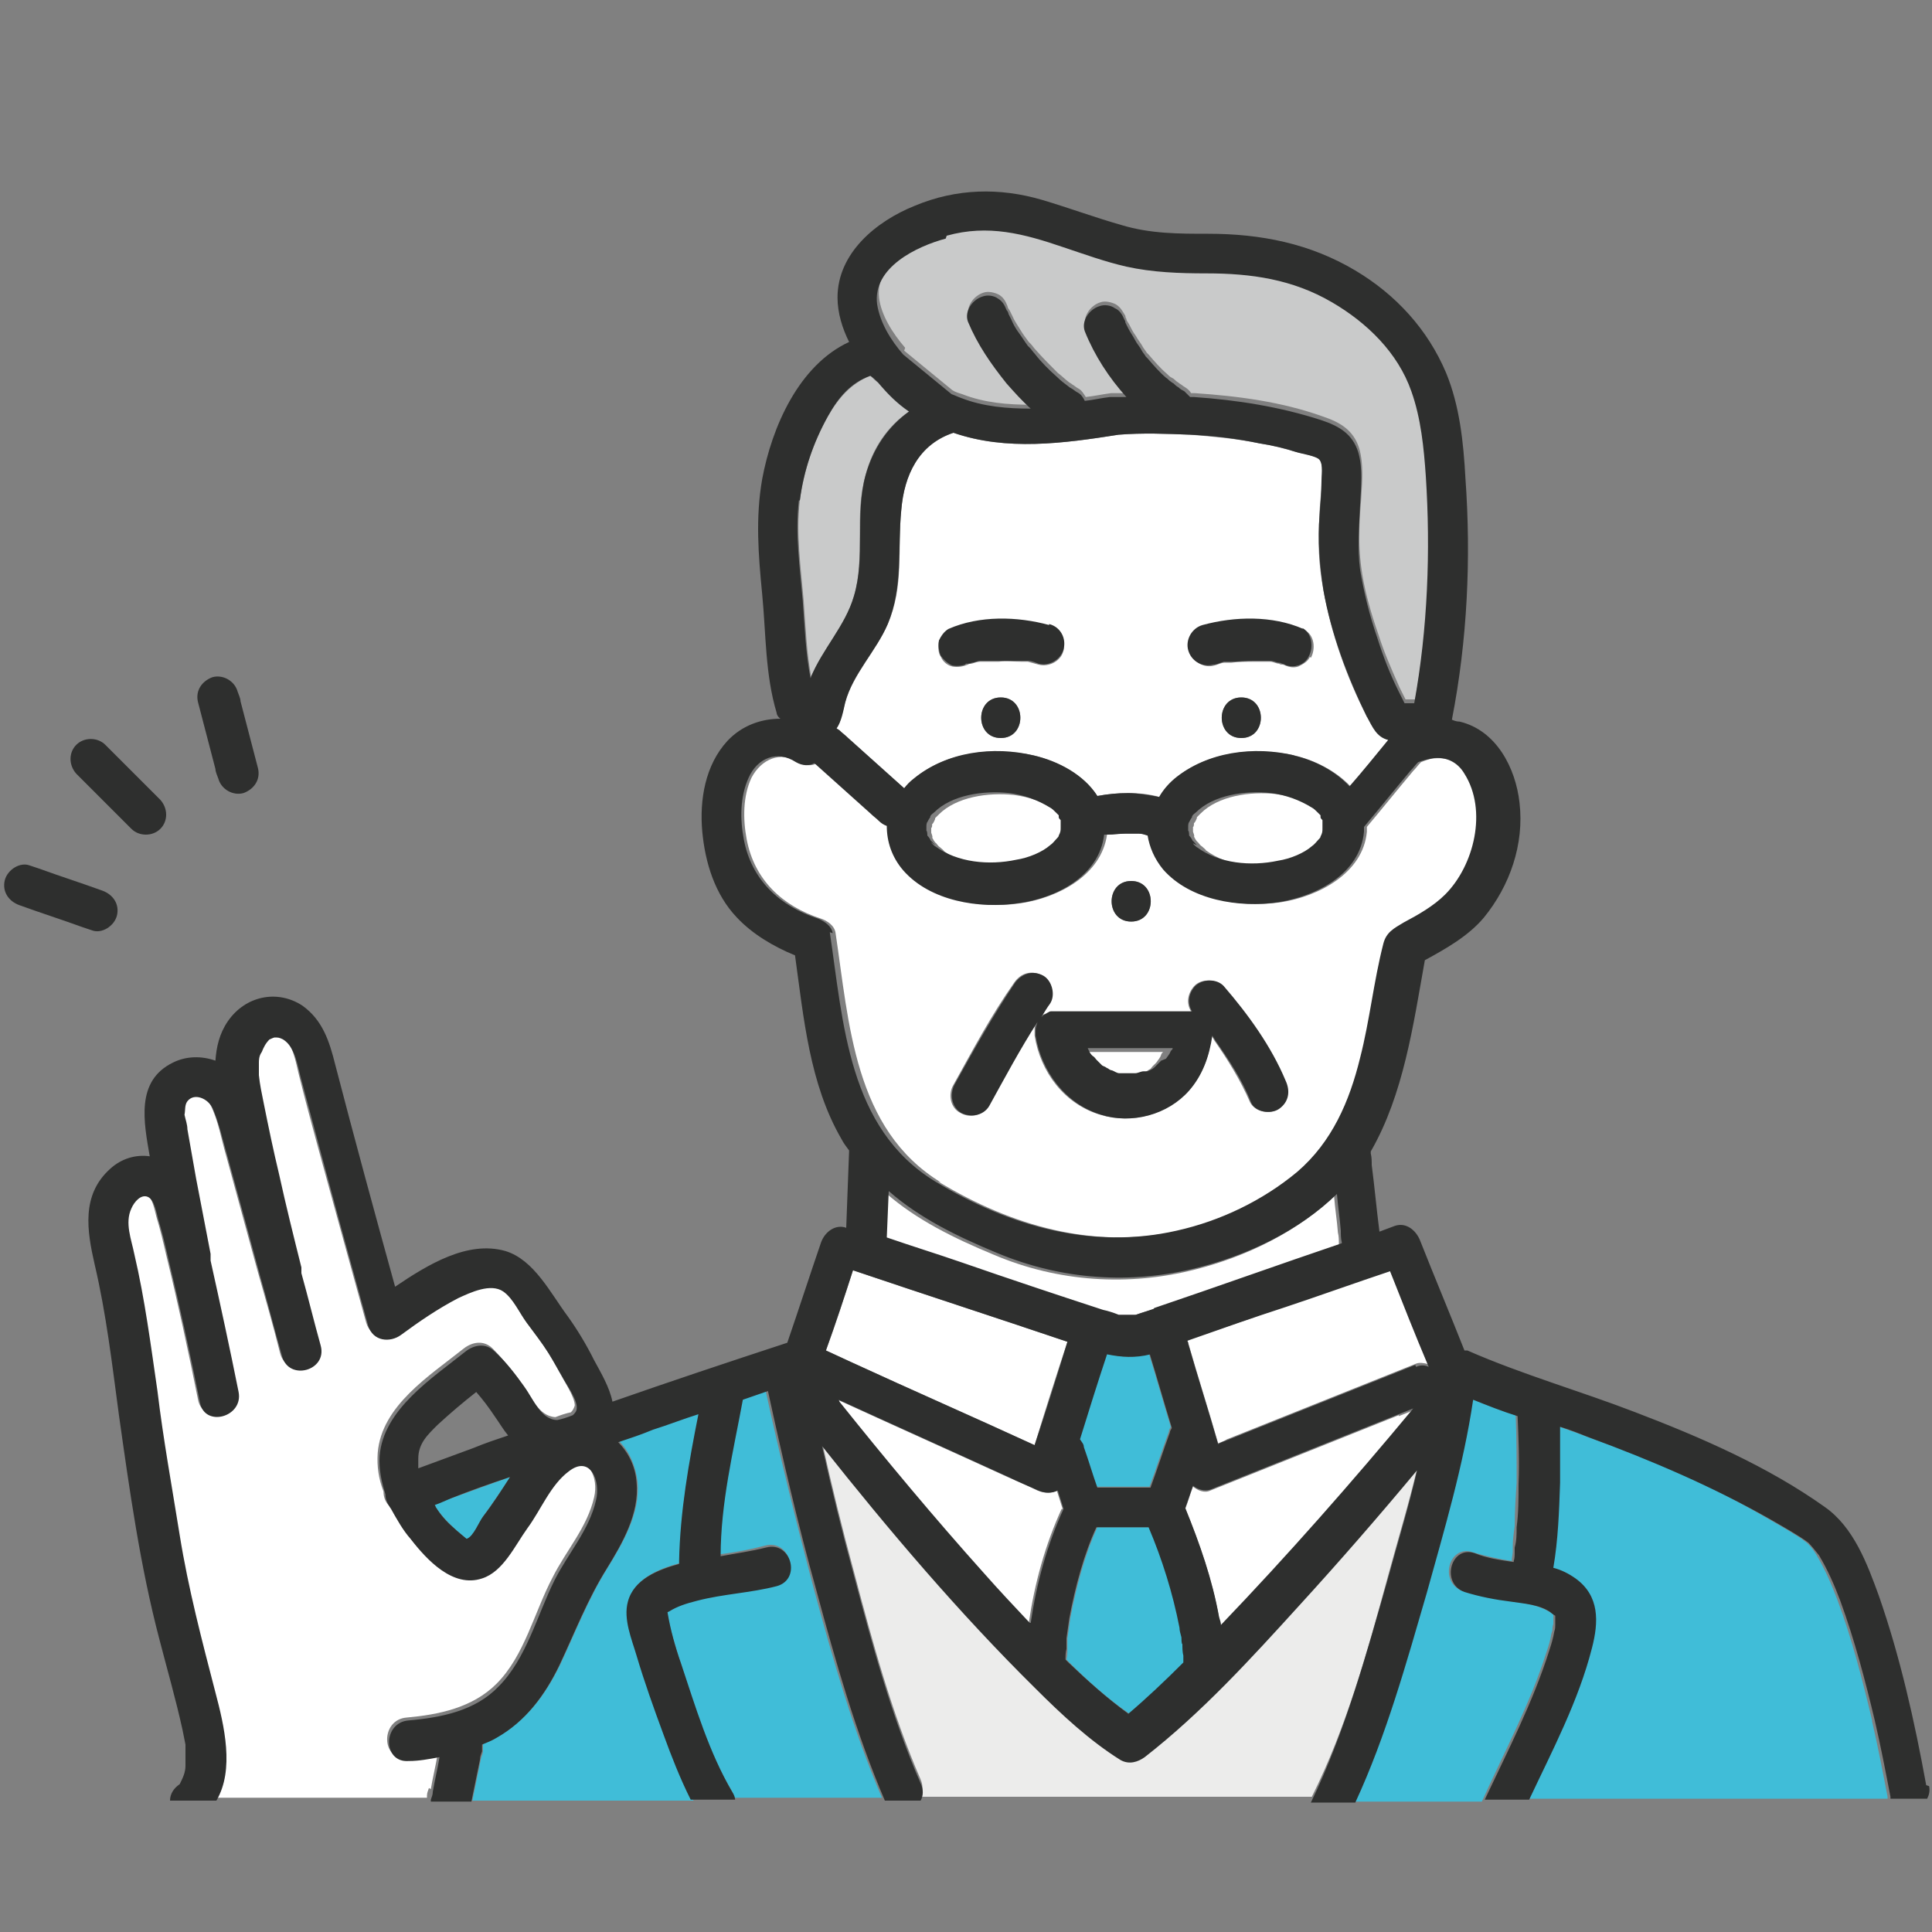<?xml version="1.0" encoding="UTF-8"?>
<svg xmlns="http://www.w3.org/2000/svg" version="1.1" viewBox="0 0 200 200">
  <rect x="0" y="0" width="200" height="200" fill="#808080" stroke="none"/>
  <defs>
    <style>
      .cls-1 {
        fill: #40bdd8;
      }

      .cls-2 {
        fill: #ececeb;
      }

      .cls-3 {
        fill: #c9caca;
      }

      .cls-4 {
        fill: #fff;
      }

      .cls-5 {
        fill: #2e2f2e;
      }
    </style>
  </defs>
  <!-- Generator: Adobe Illustrator 28.7.1, SVG Export Plug-In . SVG Version: 1.2.0 Build 142)  -->
  <g>
    <g id="_レイヤー_1" data-name="レイヤー_1">
      <g>
        <path class="cls-1" d="M1064.9,248.8c0,0,0-.6-.1-.8,0-.3-.1-.7-.2-1-.7-3.8-1.9-7.6-3.4-11.2-1.9,0-3.8,0-5.8,0-1.4,3-2.4,6.7-3,10.1-.1.8-.3,1.5-.4,2.3,0,.1,0,.3,0,.4,0,0,0,0,0,.1,0,.3,0,.5,0,.8,0,.4,0,.8-.1,1.2.1.1.2.2.4.4,2.1,2,4.2,4,6.6,5.7,2.2-1.8,4.3-3.8,6.3-5.8,0-.2,0-.5,0-.7,0-.4,0-.9-.1-1.3Z"/>
        <path class="cls-4" d="M1067.9,231.6c-.7.3-1.4,0-2-.4-.3.8-.6,1.6-.9,2.4,1.7,3.9,3,8,3.8,12.2,0,.3.1.6.2.9,7.5-7.7,14.6-15.9,21.5-24.2-.5.2-1.1.4-1.6.6-7,2.8-14,5.6-21,8.4Z"/>
        <path class="cls-4" d="M1048.6,231.6c-1.1-.5-2.2-1-3.3-1.5-6.3-2.9-12.7-5.7-19-8.6,0,0,.1.1.2.2,5.2,6.5,10.6,13,16.2,19.2,1.7,1.9,3.4,3.7,5.1,5.5.6-4.4,1.8-8.8,3.7-12.7-.2-.7-.5-1.4-.7-2.1-.6.3-1.4.3-2.1,0Z"/>
        <path class="cls-4" d="M1026.1,212.8c-.3,1-.6,2.2-1,3.3.9.4,1.8.8,2.7,1.2,6.8,3.1,13.7,6.2,20.5,9.3,1.2-3.8,2.4-7.7,3.6-11.5-8-2.7-16-5.3-24-8-.6,1.9-1.3,3.8-1.9,5.7Z"/>
        <path class="cls-4" d="M1082.4,202.8c-.1-1.4-.3-2.7-.4-4.1-4.2,4.1-9.9,6.8-15.4,8.2-7.6,1.9-15.4,1.4-22.6-1.6-4.4-1.8-8.6-3.9-12.1-6.9,0,1.7-.1,3.4-.2,5.2,2.8.9,5.6,1.9,8.4,2.8,5.2,1.7,10.5,3.5,15.7,5.2.6.2,1.2.3,1.8.6,0,0,0,0,0,0,0,0,0,0,.1,0,.4,0,.8,0,1.2,0h.6c0,0,.1,0,.2,0,.6-.3,1.3-.5,2-.7,7-2.4,13.9-4.8,20.9-7.2,0,0,0-.1,0-.2,0-.4,0-.8-.1-1.3Z"/>
        <path class="cls-4" d="M1093.2,150c-.5,0-1.1.2-1.6.4,0,0,0,0,0,0,0,0,0,0,0,0-.3.3-.6.7-.8,1-1.7,2.1-3.5,4.2-5.2,6.3,0,0,0,0,0,0,0,.2,0,.4,0,.5-.5,4.7-5.4,7.2-9.7,7.8-4.3.6-9.8-.2-12.8-3.7-1-1.1-1.6-2.5-1.8-3.8-.3,0-.7-.2-1-.2,0,0,0,0,0,0-.2,0-.3,0-.5,0-.3,0-.7,0-1,0-.7,0-1.3,0-2,.1-.1,0-.3,0-.4,0-.6,4.5-5.4,7-9.6,7.6-4.3.6-9.8-.2-12.8-3.7-1.3-1.5-1.9-3.2-1.8-5-.3-.1-.6-.3-.9-.5-.3-.3-.6-.6-1-.9-2.1-1.9-4.2-3.7-6.3-5.6-.6.3-1.3.4-2.1-.1-2.1-1.3-4.2-.4-5.2,1.7-1,2.1-1,4.7-.6,6.9.8,4.5,4,7.5,8.3,8.9.7.2,1.5.8,1.6,1.6,1.5,10.1,2.1,21.9,11.8,27.8,8.1,5,17.5,7.7,27,5.5,4.9-1.1,9.7-3.3,13.5-6.6,3.9-3.3,5.7-7.9,7-12.7,1.1-4.2,1.6-8.5,2.6-12.7.3-1.3,1.2-1.8,2.3-2.4,1.6-.9,3.3-1.8,4.7-3.1,3.2-3.3,4.8-9.4,2.2-13.5-.8-1.3-2.1-1.9-3.6-1.7ZM1059,163.7c2.9,0,2.9,4.5,0,4.5s-2.9-4.5,0-4.5ZM1040.1,189.5c-1.1-.6-1.4-2-.8-3.1,2.1-3.9,4.3-7.8,6.8-11.4.7-1,1.9-1.4,3.1-.8,1,.5,1.5,2.1.8,3.1-2.5,3.6-4.7,7.5-6.8,11.4-.6,1.1-2,1.4-3.1.8ZM1066.3,185.9c-.9,1-2.3.7-3.2,0,0,0,0,0,0,0-.1,0-.2-.2-.3-.2-.2-.1-.5-.3-.7-.4,0,0-.5-.2-.5-.3-.2,0-.3-.1-.5-.2-.5-.2-1.1-.3-1.6-.4-.1,0-.4,0-.4,0-.3,0-.6,0-.9,0-.3,0-.6,0-.9,0,0,0-.2,0-.3,0-.5,0-1.1.2-1.6.4,0,0-.4.1-.5.2-.1,0-.4.2-.5.2-.2.1-.5.3-.7.4,0,0-.1,0-.2.1,0,0,0,0-.1.1-1,.8-2.2.9-3.2,0-.9-.8-.9-2.4,0-3.2,4.5-3.9,11.6-3.7,16.1,0,1,.8.8,2.4,0,3.2ZM1075.6,188.9c-.9.6-2.6.3-3.1-.8-1.1-2.4-2.5-4.7-4-6.9-.3-.4-.6-.9-1-1.3,0,0-.1-.2-.2-.3,0,0,0,0,0,0,0,0-.2-.3-.3-.3-.2-.3-.5-.6-.7-.9-.8-1-.9-2.2,0-3.2.8-.8,2.4-.9,3.2,0,2.7,3.2,5.2,6.8,6.9,10.6.5,1.2.3,2.4-.8,3.1Z"/>
        <path class="cls-1" d="M1007.3,245.1s0,0,0,0c0,0,0,0,0,0,0,0,0,0,0,0Z"/>
        <path class="cls-4" d="M1080.8,157.3c0,0,0-.1,0-.2,0,0,0,0,0-.1,0,0,0,0,0-.1,0-.1-.1-.2-.2-.4,0,0,0-.1,0-.1,0,0,0,0,0-.1-.1-.1-.2-.2-.3-.3-.3-.3-.5-.4-.7-.6-1.3-.9-2.9-1.4-4.5-1.6-2.9-.3-6.5.3-8.4,2.2-.1.1-.3.3-.4.5,0,0,0,0,0,.1,0,.1-.3.5-.3.5,0,.1,0,.4-.1.4,0,.2,0,.4,0,.6,0,0,.2.5.1.5.1.2.2.4.4.7-.2-.2.3.3.4.4,0,0,.6.5.5.4,2.4,1.8,6.1,2.2,9,1.6,1.4-.3,2.9-.9,3.8-1.7.3-.2.5-.5.7-.7,0,0,0,0,0,0,0,0,0,0,0,0,0-.1.2-.2.2-.4.2-.4.2-.5.3-1,0,0,0-.1,0-.2,0,0,0-.2,0-.3Z"/>
        <path class="cls-1" d="M1057.5,212.2c-.1,0-.1,0,0,0h0Z"/>
        <path class="cls-4" d="M1085.3,145.3c-2.3-4.4-4-9.2-4.9-14.1-.5-2.8-.6-5.6-.4-8.4,0-1.2.2-2.5.2-3.7,0-.6.2-1.8-.2-2.4-.4-.5-2-.7-2.6-.9-1.4-.4-2.7-.7-4.1-1-2.6-.5-5.1-.8-7.7-.9-2.6-.2-5.3-.2-8,0-6.2,1-12.5,1.8-18.5-.2-3.9,1.3-5.5,4.7-5.8,8.6-.4,4.4.3,8.5-1.5,12.7-1.3,3-3.9,5.6-4.8,8.7-.3,1-.4,2.1-1,2.9,0,0,.2.1.3.2.3.3.6.6,1,.9,2.1,1.9,4.2,3.7,6.3,5.6.3-.4.7-.7,1.1-1,3.7-3,8.9-3.6,13.4-2.6,2.7.6,5.6,2.2,7.1,4.5,1.1-.2,2.3-.3,3.4-.3,1.2,0,2.4.2,3.5.4.4-.8,1-1.5,1.8-2.1,3.7-3,8.9-3.6,13.4-2.6,2.3.5,4.6,1.7,6.2,3.4,1.4-1.7,2.8-3.4,4.3-5.2-1.3-.4-1.8-1.4-2.4-2.6ZM1044.5,147.6c-2.9,0-2.9-4.5,0-4.5s2.9,4.5,0,4.5ZM1050.6,136.1c-.1.5-.6,1.1-1,1.3-.4.2-.7.3-1.1.5-2.5,1.1-5.1,2.2-7.6,3.4-.6.3-1.1.4-1.7.2-.6-.1-1-.6-1.3-1-.3-.5-.4-1.2-.2-1.7.1-.5.6-1.1,1-1.3.4-.2.7-.3,1.1-.5,2.5-1.1,5.1-2.2,7.6-3.4.6-.3,1.1-.4,1.7-.2.6.1,1,.6,1.3,1,.3.5.4,1.2.2,1.7ZM1071.4,147.6c-2.9,0-2.9-4.5,0-4.5s2.9,4.5,0,4.5ZM1079,140.5c-.3.5-.8.9-1.3,1-.6.2-1.2,0-1.7-.2-.4-.2-.8-.3-1.2-.5-2.7-1.2-5.4-2.4-8.1-3.6-1.1-.5-1.3-2.1-.8-3.1.3-.5.8-.9,1.3-1,.6-.2,1.2,0,1.7.2.4.2.8.3,1.2.5,2.7,1.2,5.4,2.4,8.1,3.6,1.1.5,1.3,2.1.8,3.1Z"/>
        <path class="cls-4" d="M1076.3,211.1c-3.7,1.3-7.3,2.5-11,3.8,0,.1.1.2.1.3,1.1,3.7,2.2,7.5,3.3,11.2.3-.1.7-.3,1-.4,7-2.8,14-5.6,21-8.4.5-.2,1-.1,1.4,0-1.4-3.6-2.9-7.1-4.3-10.7-3.9,1.3-7.7,2.7-11.6,4Z"/>
        <path class="cls-1" d="M1061.1,216.4c-1.7.5-3.3.4-4.8,0-1,3.1-2,6.3-3,9.4.2.2.4.5.5.8.5,1.5,1,3,1.5,4.6,2,0,3.9,0,5.9,0,.7-2,1.4-4.1,2.2-6.1,0-.2.1-.3.2-.5-.8-2.8-1.6-5.5-2.5-8.3,0,0,0,0,0-.1Z"/>
        <path class="cls-3" d="M1030.8,107.9c-.3-.2-.6-.5-.9-.7-2.2.8-3.6,2.4-4.7,4.6-1.6,2.9-2.7,6-3.1,9.3-.5,3.8.1,7.5.4,11.3.2,2.9.3,5.8.8,8.6,1.4-3.2,3.9-5.8,4.9-9.1,1.3-4.4,0-9.1,1.2-13.5.8-3,2.5-5.5,4.8-7.1-1.3-.9-2.4-2-3.5-3.3Z"/>
        <path class="cls-4" d="M1051.6,157.2c0,0,0,0,0-.1,0,0,0,0,0-.1,0-.1-.1-.2-.2-.4,0,0,0-.1,0-.1,0,0,0,0,0-.1-.1-.1-.2-.2-.3-.3-.3-.3-.5-.4-.7-.6-1.3-.9-2.9-1.4-4.5-1.6-2.9-.3-6.5.3-8.4,2.2-.1.1-.3.3-.4.5,0,0,0,0,0,.1,0,.1-.3.5-.3.5,0,.1,0,.4-.1.4,0,.2,0,.4,0,.6,0,0,.2.5.1.5.1.2.2.4.4.7-.2-.2.3.3.4.4,0,0,.6.5.5.4,2.4,1.8,6.1,2.2,9,1.6,1.4-.3,2.9-.9,3.8-1.7.3-.2.5-.5.7-.7,0,0,0,0,0,0,0,0,0,0,0,0,0-.1.2-.2.2-.4.2-.4.2-.5.3-1,0-.1,0-.3,0-.4,0,0,0-.2,0-.3Z"/>
        <path class="cls-1" d="M1090,144.4c0,0,0,0,0,0h0Z"/>
        <path class="cls-3" d="M1090.3,108.8c-1.6-4.3-5-7.6-8.9-9.9-4.4-2.5-9-3.2-14-3.2-3,0-6,0-8.9-.7-2.4-.5-4.7-1.4-7-2.1-4.4-1.5-8.5-2.6-13-1.3-3.2.9-8.1,3.3-7.6,7.3.2,2,1.5,4,2.9,5.6,1.8,1.5,3.6,2.9,5.4,4.4.4.2.7.3,1.1.5,2.5.9,5.1,1.2,7.8,1.2-1-.9-1.9-1.8-2.7-2.8-1.8-2.1-3.3-4.3-4.3-6.9-.5-1.2.5-2.4,1.6-2.8.5-.2,1.3,0,1.7.2.5.3.8.7,1,1.3,0,0,0,0,0,0,0,.1.1.3.2.4.1.2.2.5.4.7.3.5.6,1,.9,1.5.3.5.7,1,1,1.5,0,0,.2.2.2.3,0,0,0,.1,0,.1.2.2.4.4.6.7.8.9,1.6,1.8,2.5,2.6.4.4.8.7,1.2,1.1,0,0,.2.1.3.2.2.2.4.3.6.4.4.3.7.6.9,1,.9-.1,1.9-.3,2.8-.4,0,0,.1,0,.2,0,.1,0,.3,0,.4,0,.4,0,.8,0,1.2,0-2-2.1-3.5-4.6-4.6-7.3-.5-1.2.5-2.4,1.6-2.8.5-.2,1.3,0,1.7.2.5.3.8.8,1,1.3,0,0,0,0,0,0,0,.1,0,.2.1.3.1.2.2.5.3.7.2.4.5.9.7,1.3.2.4.5.8.8,1.2.1.2.3.4.4.6,0,0,0,0,0,0,0,0,.1.2.2.2.6.8,1.3,1.5,2,2.1.2.2.4.3.6.5,0,0,.2.2.3.2.1.1.2.1.1.1.2.1.4.2.4.3.2.1.4.3.6.4.3.2.5.4.7.6.2,0,.3,0,.5,0,4.8.3,9.7,1,14.3,2.6,1.9.7,3.4,1.5,4,3.6.6,1.9.3,3.9.2,5.8-.2,2.4-.4,4.9,0,7.3.4,2.6,1.1,5.2,1.9,7.7.7,2,1.5,4,2.4,5.9.2.5.5.9.7,1.3.4,0,.8,0,1.1,0,1.5-8.3,1.8-17,1.3-25.3-.2-3.2-.5-6.5-1.6-9.5Z"/>
        <path class="cls-1" d="M1007.3,245.1s0,0,0,0h0s0,0,0,0c0,0,0,0,0-.2,0,0,0,.1,0,.2Z"/>
        <path class="cls-1" d="M1007.2,245.2s0,0,0,0c0,0,0,0,0,0Z"/>
        <path class="cls-2" d="M1060.5,261c-.3.3-.7.4-1.1.6h21.7c2.7-6.5,4.7-13.5,6.6-20.2,1.1-4,2.3-8.2,3.4-12.4-4.3,5.1-8.7,10.1-13.2,15.1-5.4,5.9-10.9,12-17.3,17Z"/>
        <path class="cls-1" d="M1106.3,245.4c.1,0,.2,0-.1-.1.1,0-.5-.4-.5-.3-1.2-.8-3-.9-4.5-1.1-1.8-.3-3.5-.5-5.2-1.1-2.7-1-1.5-5.3,1.2-4.3,1.4.5,2.9.7,4.4.9,0,0,0,0,0-.1,0-.3.1-.6.2-.9,0,0,0,0,0,0,0,0,0,0,0,0,0-.2,0-.4,0-.5,0-.7.1-1.5.2-2.2.1-1.6.1-3.2.2-4.9,0-2.5,0-5-.1-7.5-1.7-.6-3.3-1.2-4.9-1.8-1.1,7.3-3.2,14.5-5.2,21.5-1.8,6.3-3.6,12.8-6.1,19h14.5c1.9-4,3.8-8.1,5.1-12.3.2-.7.4-1.3.6-2,0-.2.1-.5.1-.7,0-.4,0,0,0-.5,0-.2,0-.4,0-.6,0,0,0,0,0,0,0,0,0,0,0-.1,0,0-.1,0,0,0,0,0,0,0,0,0,0,0,0,0,0,0,0,0,0,0,0,0Z"/>
        <path class="cls-1" d="M1137.9,243.9c-.7-1.8-1.4-3.5-2.4-5.1-.3-.5-.8-1.1-1.1-1.4-.9-.8-2.9-1.8-4.2-2.6-6.4-3.7-13.3-6.7-20.3-9.2-1.1-.4-2.2-.8-3.3-1.1,0,2.1.1,4.2,0,6.2,0,3.2-.1,6.4-.7,9.5.9.3,1.7.7,2.5,1.2,2.7,1.9,2.6,4.8,1.8,7.7-1.1,4.3-3,8.4-4.9,12.5h37.3c-.3-1.4-.6-2.8-.9-4.2-1-4.6-2.2-9.1-3.9-13.5Z"/>
        <path class="cls-2" d="M1048.2,253.5c-8.6-8.4-16.4-17.7-23.9-27.1,1.1,4.8,2.3,9.7,3.6,14.5,1.9,7,3.8,14.1,6.4,20.8h23.9c-.2,0-.3,0-.5-.2-3.5-2.2-6.6-5.1-9.5-7.9Z"/>
        <path class="cls-1" d="M1018.4,220.5c-.9.3-1.9.6-2.8.9-1.1,5.9-2.3,11.5-2.4,17.4,1.7-.3,3.4-.5,5.1-1,2.8-.8,4,3.6,1.2,4.3-2.9.8-5.9,1-8.9,1.7-1.2.3-2.2.6-3.1,1.1,0,0,0,0-.2.1,0,.1,0,.1,0,0,0,0,0,0,0,0,.4,1.9,1,3.8,1.6,5.7,1.1,3.6,2.3,7.3,3.8,10.8h16.9c-2.3-6.2-4.2-12.6-5.9-19-2-7.3-3.7-14.7-5.3-22.1Z"/>
        <path class="cls-1" d="M1010.1,223.1c-7.1,2.4-14.2,4.8-21.3,7.4-2.7,1-5.4,1.9-8,3-1.3.5-1.3.4-2.5,1.1-1.4.8-2.5,2.2-3.4,3.6-2.4,3.8-3.6,8.3-4.8,12.7-.9,3.6-1.7,7.1-2.5,10.7h40.3c-.4-.9-.7-1.9-1.1-2.8-1.1-2.9-2.1-5.8-3-8.8-.5-1.8-1.5-4.2-1-6.1.7-2.5,3.3-3.6,5.7-4.2,0-.1,0-.2,0-.3,0-5.6,1.1-11,2.1-16.4-.2,0-.4.1-.6.2Z"/>
        <path class="cls-5" d="M968.8,102.7c-4.4,4.5-9.2,10-8.3,16.8.6,4.9,4.9,9.2,9.8,8.8,2,3.3,5.4,5.4,9.4,5.8.7,0,1.4,0,2.2,0,.2.3.4.6.6.9,3.3,4.4,9.1,5.4,14,3.3,1.1-.5,1.4-2.1.8-3.1-.7-1.1-2-1.3-3.1-.8-2.7,1.1-5.7.4-7.6-1.6,2-1,3.6-2.7,4.4-4.9.7-2.1.6-4.6-1.1-6.2-1.8-1.7-4.6-1.7-6.6-.4-2.8,1.8-3.5,5.2-2.9,8.3-1.6,0-3.1-.6-4.4-1.6-.5-.4-.9-.8-1.3-1.3,3.5-2.2,6.6-6.5,7-10.4.3-2.5-.9-5.2-3.5-6-2.4-.7-4.9.5-6.5,2.3-2.6,2.9-3.6,7.1-3,10.9-.5-.1-1-.4-1.5-.7-2.6-2-2.6-5.6-1.6-8.5,1.2-3.4,3.9-6.1,6.4-8.6,2-2.1-1.2-5.3-3.2-3.2ZM984.7,127c.1-.7,1-2.9,2.1-2.1.7.5-.3,2.2-.6,2.6-.4.5-.9.9-1.4,1.2,0-.6,0-1.1,0-1.7ZM973,121c0-1.4.5-2.8,1.2-4.1.4-.7,1.6-2.5,2.6-2.2,2.1.6-2.1,6.1-2.8,6.8-.3.3-.6.6-1,.9,0-.5,0-1,0-1.4Z"/>
        <path class="cls-5" d="M1050.2,182.8c-.9.8-.9,2.4,0,3.2,1,.9,2.2.8,3.2,0,0,0,.1-.1.1-.1,0,0,.1,0,.2-.1.2-.2.5-.3.7-.4,0,0,.4-.2.5-.2.1,0,.5-.2.5-.2.5-.2,1-.3,1.6-.4,0,0,.3,0,.3,0,.3,0,.6,0,.9,0,.3,0,.6,0,.9,0,0,0,.3,0,.4,0,.6,0,1.1.2,1.6.4.2,0,.3.1.5.2,0,0,.5.2.5.3.2.1.5.3.7.4.1,0,.2.1.3.2,0,0,0,0,0,0,.9.7,2.3,1,3.2,0,.8-.8,1-2.4,0-3.2-4.6-3.7-11.6-3.9-16.1,0Z"/>
        <path class="cls-5" d="M1078.2,137.4c-2.7-1.2-5.4-2.4-8.1-3.6-.4-.2-.8-.3-1.2-.5-.6-.3-1.1-.4-1.7-.2-.5.1-1.1.5-1.3,1-.5,1-.3,2.6.8,3.1,2.7,1.2,5.4,2.4,8.1,3.6.4.2.8.3,1.2.5.6.3,1.1.4,1.7.2.5-.1,1.1-.5,1.3-1,.5-1,.3-2.6-.8-3.1Z"/>
        <path class="cls-5" d="M1049.1,133.3c-.6-.1-1.2,0-1.7.2-2.5,1.1-5.1,2.2-7.6,3.4-.4.2-.7.3-1.1.5-.5.2-.9.9-1,1.3-.1.5,0,1.3.2,1.7.3.5.8.9,1.3,1,.6.1,1.2,0,1.7-.2,2.5-1.1,5.1-2.2,7.6-3.4.4-.2.7-.3,1.1-.5.5-.2.9-.9,1-1.3.1-.5,0-1.3-.2-1.7-.3-.5-.8-.9-1.3-1Z"/>
        <path class="cls-5" d="M1069.5,175.2c-.8-.9-2.4-.8-3.2,0-.9,1-.8,2.2,0,3.2.2.3.5.6.7.9,0,0,.2.2.3.3,0,0,0,0,0,0,0,0,.1.2.2.3.3.4.6.9,1,1.3,1.5,2.2,3,4.4,4,6.9.5,1.1,2.1,1.4,3.1.8,1.1-.7,1.3-1.9.8-3.1-1.7-3.8-4.2-7.4-6.9-10.6Z"/>
        <path class="cls-5" d="M1049.1,174.2c-1.1-.6-2.4-.2-3.1.8-2.5,3.6-4.7,7.5-6.8,11.4-.6,1-.3,2.5.8,3.1,1,.6,2.5.3,3.1-.8,2.1-3.9,4.3-7.8,6.8-11.4.7-1,.2-2.5-.8-3.1Z"/>
        <path class="cls-5" d="M1044.5,143.1c-2.9,0-2.9,4.5,0,4.5s2.9-4.5,0-4.5Z"/>
        <path class="cls-5" d="M1059,163.7c-2.9,0-2.9,4.5,0,4.5s2.9-4.5,0-4.5Z"/>
        <path class="cls-5" d="M1071.4,143.1c-2.9,0-2.9,4.5,0,4.5s2.9-4.5,0-4.5Z"/>
        <path class="cls-5" d="M1059.4,261.6h-1.1c.4.1.7,0,1.1,0Z"/>
        <path class="cls-5" d="M1136.5,233.5c-6.4-4.5-13.8-7.7-21.1-10.6-6.2-2.4-12.7-4.2-18.7-6.8-.1,0-.2,0-.3-.1-1.6-4.1-3.3-8.2-4.9-12.3-.4-1.1-1.5-2-2.8-1.6-.6.2-1.2.4-1.8.6-.3-2.5-.6-5-.8-7.5,0-.4,0-.8-.1-1.3,0,0,0-.1,0-.2,3.7-6.4,4.7-14.2,6.1-21.3,2.4-1.3,4.8-2.7,6.5-4.8,2.9-3.6,4.5-8.2,4-12.8-.5-3.9-2.5-8-6.6-9.1-.3,0-.6-.1-.9-.2,1.7-8.8,2.1-18.1,1.6-27-.2-3.9-.6-8.1-2.1-11.8-2-4.8-5.7-8.8-10.1-11.5-5-3-10.6-4.1-16.4-4.1-3.3,0-6.5,0-9.7-1-3-.8-5.9-2-8.9-2.8-4.8-1.4-9.6-1.3-14.3.6-4.3,1.7-8.6,5.2-8.6,10.3,0,1.8.5,3.4,1.3,5-5.6,2.6-8.6,9.5-9.7,15.3-.8,4.3-.4,8.4,0,12.8.4,4.5.3,8.9,1.7,13.2,0,.3.2.5.4.7-2.2,0-4.4.8-5.9,2.5-2.4,2.7-3.1,6.6-2.8,10.1.3,3.5,1.4,7,3.9,9.6,1.8,1.8,4.1,3.2,6.5,4.2,1,7,1.6,14.3,5.1,20.5.3.5.6.9.8,1.3,0,0,0,0,0,0-.1,2.9-.2,5.7-.4,8.6,0,0,0,0,0,0-1.2-.4-2.4.5-2.8,1.6-1.2,3.7-2.5,7.5-3.7,11.2-7.9,2.6-15.8,5.3-23.7,8-5.3,1.8-10.6,3.7-15.9,5.7-1.8.7-3.7,1.3-5.3,2.3-2.7,1.7-4.6,4.4-6,7.2-3.6,7.3-5.1,15.6-6.8,23.6h4.6c.8-3.6,1.6-7.2,2.5-10.7,1.1-4.3,2.4-8.8,4.8-12.7.9-1.4,1.9-2.8,3.4-3.6,1.2-.7,1.3-.6,2.5-1.1,2.7-1,5.3-2,8-3,7.1-2.5,14.2-5,21.3-7.4.2,0,.4-.1.6-.2-1,5.4-2.1,10.9-2.1,16.4,0,.1,0,.2,0,.3-2.3.6-5,1.8-5.7,4.2-.5,1.9.4,4.3,1,6.1.9,3,1.9,5.9,3,8.8.3.9.7,1.8,1.1,2.8h4.8c-1.6-3.5-2.7-7.2-3.8-10.8-.6-1.9-1.2-3.8-1.6-5.7,0,0,0,0,0,0,0,.1,0,.1,0,0,0,0,.2-.1.2-.1.9-.6,1.9-.9,3.1-1.1,2.9-.7,6-.9,8.9-1.7,2.8-.7,1.6-5.1-1.2-4.3-1.7.4-3.4.7-5.1,1,0-5.9,1.4-11.6,2.4-17.4.9-.3,1.9-.6,2.8-.9,1.6,7.4,3.4,14.8,5.3,22.1,1.7,6.4,3.5,12.8,5.9,19h4.8c-2.7-6.7-4.6-13.8-6.4-20.8-1.3-4.8-2.5-9.6-3.6-14.5,7.5,9.4,15.3,18.7,23.9,27.1,2.9,2.9,6,5.8,9.5,7.9.2.1.3.2.5.2h1.1c.4-.1.8-.3,1.1-.6,6.4-4.9,11.9-11,17.3-17,4.5-4.9,8.9-10,13.2-15.1-1,4.2-2.2,8.4-3.4,12.4-1.9,6.7-3.8,13.7-6.6,20.2h4.8c2.4-6.2,4.3-12.7,6.1-19,2-7,4.1-14.2,5.2-21.5,1.6.6,3.3,1.3,4.9,1.8.1,2.5.2,5,.1,7.5,0,1.6,0,3.2-.2,4.9,0,.7-.1,1.5-.2,2.2,0,.2,0,.4,0,.5,0,0,0,0,0,0,0,0,0,0,0,0,0,.3-.1.6-.2.9,0,0,0,0,0,.1-1.5-.2-3-.4-4.4-.9-2.7-1-3.9,3.4-1.2,4.3,1.7.6,3.5.8,5.2,1.1,1.4.2,3.2.3,4.5,1.1,0,0,.6.4.5.3.3.2.2.2.1.1,0,0,0,0,0,0,0,0,0,0,0,0,0,0,0,0,0,.1,0,0,0,0,0,0,0,.2,0,.4,0,.6,0,.6,0,.1,0,.5,0,.2,0,.5-.1.7-.2.7-.3,1.3-.6,2-1.3,4.2-3.2,8.3-5.1,12.3h5c1.9-4.1,3.7-8.2,4.9-12.5.8-2.9.9-5.8-1.8-7.7-.8-.6-1.6-.9-2.5-1.2.6-3.1.7-6.3.7-9.5,0-2.1,0-4.2,0-6.2,1.1.4,2.2.8,3.3,1.1,7,2.5,13.8,5.4,20.3,9.2,1.3.8,3.2,1.8,4.2,2.6.3.3.8.9,1.1,1.4,1,1.6,1.8,3.3,2.4,5.1,1.6,4.4,2.8,8.9,3.9,13.5.3,1.4.6,2.8.9,4.2h4.6c-1.2-6.1-2.7-12.3-4.8-18.2-1.3-3.5-2.8-7.7-6-10ZM1007.2,245.2s0,0,0,0c0,0,0,0,0,0ZM1007.3,245.1s0,0,0,0c0,0,0,0,0,0h0s0,0,0,0c0,0,0-.1,0-.2,0,0,0,.1,0,.2,0,0,0,0,0,0,0,0,0,0,0,0ZM1038.4,91.6c4.6-1.3,8.6-.2,13,1.3,2.3.8,4.6,1.6,7,2.1,3,.7,5.9.7,8.9.7,5,0,9.6.7,14,3.2,3.9,2.2,7.3,5.6,8.9,9.9,1.1,3,1.4,6.3,1.6,9.5.5,8.3.3,17-1.3,25.3-.4,0-.8,0-1.1,0-.2-.4-.5-.9-.7-1.3-.9-1.9-1.7-3.9-2.4-5.9-.8-2.5-1.5-5.1-1.9-7.7-.3-2.4-.1-4.9,0-7.3.1-1.9.3-4-.2-5.8-.6-2.1-2.1-2.9-4-3.6-4.6-1.5-9.5-2.2-14.3-2.6-.2,0-.3,0-.5,0-.2-.2-.4-.5-.7-.6-.2-.1-.4-.3-.6-.4,0,0-.3-.2-.4-.3,0,0,0,0-.1-.1,0,0-.2-.2-.3-.2-.2-.2-.4-.3-.6-.5-.7-.7-1.4-1.4-2-2.1,0,0-.1-.2-.2-.2,0,0,0,0,0,0-.1-.2-.3-.4-.4-.6-.3-.4-.5-.8-.8-1.2-.3-.4-.5-.9-.7-1.3-.1-.2-.2-.4-.3-.7,0-.1,0-.2-.1-.3,0,0,0,0,0,0-.2-.6-.5-1-1-1.3-.5-.3-1.2-.4-1.7-.2-1.1.3-2,1.6-1.6,2.8,1.1,2.7,2.7,5.2,4.6,7.3-.4,0-.8,0-1.2,0-.1,0-.3,0-.4,0,0,0-.1,0-.2,0-.9.2-1.9.3-2.8.4-.2-.4-.5-.7-.9-1-.2-.1-.4-.3-.6-.4,0,0-.2-.1-.3-.2-.4-.3-.8-.7-1.2-1.1-.9-.8-1.7-1.7-2.5-2.6-.2-.2-.4-.4-.6-.7,0,0,0,0,0-.1,0,0-.2-.2-.2-.3-.4-.5-.7-1-1-1.5-.3-.5-.6-1-.9-1.5-.1-.2-.2-.5-.4-.7,0-.1-.1-.3-.2-.4,0,0,0,0,0,0-.2-.5-.5-1-1-1.3-.5-.3-1.2-.4-1.7-.2-1,.3-2,1.6-1.6,2.8,1,2.5,2.5,4.8,4.3,6.9.8,1,1.7,1.9,2.7,2.8-2.6,0-5.2-.2-7.8-1.2-.4-.1-.7-.3-1.1-.5-1.8-1.5-3.6-2.9-5.4-4.4-1.4-1.6-2.6-3.6-2.9-5.6-.5-4,4.4-6.4,7.6-7.3ZM1090.1,144.5s0,0,0,0c0,0,0,0,0,0ZM1066.4,159.6c-.1-.1-.5-.6-.4-.4-.1-.2-.3-.4-.4-.7,0,0-.1-.5-.1-.5,0-.2,0-.4,0-.6,0,0,0-.3.1-.4,0,0,.2-.4.3-.5,0,0,0,0,0-.1.1-.2.3-.3.4-.5,1.9-1.9,5.5-2.5,8.4-2.2,1.7.2,3.2.7,4.5,1.6.2.1.4.3.7.6.1.1.2.2.3.3,0,0,0,0,0,.1,0,0,0,0,0,.1,0,.1.1.2.2.4,0,0,0,0,0,.1,0,0,0,0,0,.1,0,0,0,.1,0,.2,0,0,0,.2,0,.3,0,0,0,.2,0,.2,0,.5,0,.6-.3,1,0,.1-.1.2-.2.4,0,0,0,0,0,0,0,0,0,0,0,0-.2.3-.5.5-.7.7-.9.8-2.4,1.4-3.8,1.7-3,.7-6.6.3-9-1.6.2.1-.4-.4-.5-.4ZM1077.2,149.7c-4.5-1.1-9.8-.4-13.4,2.6-.7.6-1.3,1.3-1.8,2.1-1.1-.3-2.3-.4-3.5-.4-1.1,0-2.3.1-3.4.3-1.5-2.4-4.3-3.9-7.1-4.5-4.5-1.1-9.8-.4-13.4,2.6-.4.3-.7.7-1.1,1-2.1-1.9-4.2-3.7-6.3-5.6-.3-.3-.6-.6-1-.9,0,0-.2-.1-.3-.2.6-.8.7-1.9,1-2.9.9-3.2,3.5-5.7,4.8-8.7,1.7-4.2,1.1-8.3,1.5-12.7.4-3.9,1.9-7.3,5.8-8.6,6,2,12.3,1.2,18.5.2,2.6-.2,5.3-.1,8,0,2.6.2,5.2.4,7.7.9,1.4.3,2.8.6,4.1,1,.6.2,2.3.4,2.6.9.4.5.2,1.8.2,2.4,0,1.2-.1,2.5-.2,3.7-.2,2.8,0,5.6.4,8.4.9,4.9,2.6,9.7,4.9,14.1.6,1.2,1.1,2.3,2.4,2.6-1.4,1.7-2.8,3.4-4.3,5.2-1.6-1.7-3.9-2.9-6.2-3.4ZM1037.2,159.6c-.1-.1-.5-.6-.4-.4-.1-.2-.3-.4-.4-.7,0,0-.1-.5-.1-.5,0-.2,0-.4,0-.6,0,0,0-.3.1-.4,0,0,.2-.4.3-.5,0,0,0,0,0-.1.1-.2.3-.3.4-.5,1.9-1.9,5.5-2.5,8.4-2.2,1.7.2,3.2.7,4.5,1.6.2.1.4.3.7.6.1.1.2.2.3.3,0,0,0,0,0,.1,0,0,0,0,0,.1,0,.1.1.2.2.4,0,0,0,0,0,.1,0,0,0,0,0,.1,0,0,0,.2,0,.3,0,0,0,.3,0,.4,0,.5,0,.6-.3,1,0,.1-.1.2-.2.4,0,0,0,0,0,0,0,0,0,0,0,0-.2.3-.5.5-.7.7-.9.8-2.4,1.4-3.8,1.7-3,.7-6.6.3-9-1.6.2.1-.4-.4-.5-.4ZM1022,121.1c.4-3.3,1.6-6.4,3.1-9.3,1.2-2.1,2.6-3.7,4.7-4.6.3.2.6.5.9.7,1,1.2,2.2,2.3,3.5,3.3-2.4,1.7-4,4.1-4.8,7.1-1.2,4.4,0,9.1-1.2,13.5-1,3.4-3.5,6-4.9,9.1-.5-2.8-.6-5.7-.8-8.6-.3-3.8-.9-7.5-.4-11.3ZM1025.8,169.4c-.1-.8-.9-1.3-1.6-1.6-4.3-1.4-7.5-4.3-8.3-8.9-.4-2.2-.4-4.8.6-6.9,1-2.1,3.2-3.1,5.2-1.7.8.5,1.5.4,2.1.1,2.1,1.9,4.2,3.7,6.3,5.6.3.3.6.6,1,.9.3.2.6.4.9.5,0,1.7.5,3.5,1.8,5,3.1,3.5,8.5,4.3,12.8,3.7,4.2-.6,9-3.1,9.6-7.6.1,0,.3,0,.4,0,.7,0,1.3-.1,2-.1.3,0,.7,0,1,0,.2,0,.3,0,.5,0,0,0,0,0,0,0,.3,0,.7.1,1,.2.2,1.3.7,2.6,1.8,3.8,3.1,3.5,8.5,4.3,12.8,3.7,4.3-.6,9.2-3.1,9.7-7.8,0-.2,0-.4,0-.5,0,0,0,0,0,0,1.7-2.1,3.5-4.2,5.2-6.3.3-.3.6-.7.8-1,0,0,0,0,0,0,0,0,0,0,0,0,.5-.2,1.1-.3,1.6-.4,1.5-.2,2.8.4,3.6,1.7,2.6,4.1,1.1,10.2-2.2,13.5-1.3,1.3-3,2.2-4.7,3.1-1.1.6-2,1-2.3,2.4-1,4.2-1.6,8.5-2.6,12.7-1.2,4.8-3.1,9.4-7,12.7-3.9,3.3-8.6,5.5-13.5,6.6-9.5,2.2-18.8-.6-27-5.5-9.7-5.9-10.3-17.7-11.8-27.8ZM1061.1,216.4s0,0,0,.1c.8,2.8,1.6,5.5,2.5,8.3,0,.2-.2.3-.2.5-.7,2-1.4,4.1-2.2,6.1-2,0-3.9,0-5.9,0-.5-1.5-1-3-1.5-4.6-.1-.3-.3-.6-.5-.8,1-3.1,2-6.3,3-9.4,1.6.4,3.1.5,4.8,0ZM1057.4,212.2s0,0,0,0c0,0,0,0,0,0ZM1061.6,211.4c-.7.2-1.3.4-2,.7,0,0-.1,0-.2,0h-.6c-.4,0-.8,0-1.2,0,0,0,0,0-.1,0,0,0,0,0,0,0-.5-.3-1.2-.4-1.8-.6-5.2-1.7-10.5-3.5-15.7-5.2-2.8-.9-5.6-1.9-8.4-2.8,0-1.7.1-3.4.2-5.2,3.5,3,7.7,5.1,12.1,6.9,7.2,3,15,3.5,22.6,1.6,5.5-1.4,11.2-4.1,15.4-8.2.1,1.4.3,2.7.4,4.1,0,.4,0,.8.1,1.3,0,0,0,.1,0,.2-7,2.4-13.9,4.8-20.9,7.2ZM1026.1,212.8c.6-1.9,1.3-3.8,1.9-5.7,8,2.7,16,5.3,24,8-1.2,3.8-2.4,7.7-3.6,11.5-6.8-3.1-13.7-6.2-20.5-9.3-.9-.4-1.8-.8-2.7-1.2.4-1.1.7-2.4,1-3.3ZM1047.7,246.5c-1.7-1.8-3.4-3.6-5.1-5.5-5.6-6.2-11-12.7-16.2-19.2,0,0-.1-.1-.2-.2,6.3,2.9,12.7,5.7,19,8.6,1.1.5,2.2,1,3.3,1.5.7.3,1.5.3,2.1,0,.2.7.5,1.4.7,2.1-1.8,4-3,8.3-3.7,12.7ZM1058.8,256.7c-2.4-1.7-4.6-3.7-6.6-5.7-.1-.1-.2-.2-.4-.4,0-.4,0-.8.1-1.2,0-.3,0-.5,0-.8,0,0,0,0,0-.1,0-.1,0-.3,0-.4.1-.8.2-1.5.4-2.3.6-3.5,1.6-7.1,3-10.1,1.9,0,3.8,0,5.8,0,1.5,3.6,2.7,7.4,3.4,11.2,0,.3.1.7.2,1,0,.1.1.7.1.8,0,.4.1.9.1,1.3,0,.2,0,.5,0,.7-2,2-4.1,4-6.3,5.8ZM1069.1,246.7c0-.3-.1-.6-.2-.9-.8-4.2-2.1-8.2-3.8-12.2.3-.8.6-1.6.9-2.4.6.5,1.3.7,2,.4,7-2.8,14-5.6,21-8.4.5-.2,1.1-.4,1.6-.6-6.9,8.3-14,16.4-21.5,24.2ZM1090.8,217.7c-7,2.8-14,5.6-21,8.4-.3.1-.7.3-1,.4-1.1-3.7-2.2-7.5-3.3-11.2,0-.1,0-.2-.1-.3,3.7-1.3,7.3-2.5,11-3.8,3.9-1.3,7.7-2.7,11.6-4,1.4,3.6,2.9,7.1,4.3,10.7-.5-.2-1-.3-1.4,0Z"/>
        <path class="cls-5" d="M1106.3,245.4s0,0,0,0c-.1,0,0,0,0,0Z"/>
      </g>
      <g>
        <path class="cls-1" d="M115.6,136.2c-.1,0-.1,0,0,0h0Z"/>
        <path class="cls-4" d="M137.4,85.8s0-.1,0-.2c0,0,0-.2,0-.2,0,0,0-.1,0-.2,0,0,0,0,0-.1,0,0,0,0,0-.1,0-.1-.1-.2-.2-.3,0,0,0-.1,0-.1,0,0,0,0,0-.1,0-.1-.2-.2-.3-.3-.3-.3-.5-.4-.6-.5-1.2-.8-2.7-1.3-4.2-1.5-2.7-.3-6,.2-7.8,2-.1.1-.3.3-.4.4,0,0,0,0,0,.1,0,0-.2.5-.3.5,0,.1,0,.4-.1.4,0,.2,0,.4,0,.5,0,0,.2.5.1.5.1.2.2.4.4.6-.1-.2.2.3.4.4,0,0,.6.5.4.4,2.3,1.7,5.6,2.1,8.4,1.4,1.3-.3,2.7-.8,3.5-1.5.2-.2.5-.4.7-.7,0,0,0,0,0,0,0,0,0,0,0,0,0-.1.1-.2.2-.3.2-.3.2-.5.2-.9Z"/>
        <path class="cls-4" d="M110.3,85.8c0,0,0-.3,0-.3,0,0,0-.2,0-.2,0,0,0,0,0-.1,0,0,0,0,0-.1,0-.1-.1-.2-.2-.3,0,0,0-.1,0-.1,0,0,0,0,0-.1,0-.1-.2-.2-.3-.3-.3-.3-.5-.4-.6-.5-1.2-.8-2.7-1.3-4.2-1.5-2.7-.3-6,.2-7.8,2-.1.1-.3.3-.4.4,0,0,0,0,0,.1,0,0-.2.5-.3.5,0,.1,0,.4-.1.4,0,.2,0,.4,0,.5,0,0,.2.5.1.5.1.2.2.4.4.6-.1-.2.2.3.4.4,0,0,.6.5.4.4,2.3,1.7,5.6,2.1,8.4,1.4,1.3-.3,2.7-.8,3.5-1.5.2-.2.5-.4.7-.7,0,0,0,0,0,0,0,0,0,0,0,0,0-.1.1-.2.2-.3.2-.3.2-.5.2-.9Z"/>
        <path class="cls-1" d="M119,140.1c-1.6.5-3,.4-4.5,0-.9,2.9-1.8,5.8-2.8,8.8.2.2.3.5.4.8.5,1.4.9,2.8,1.4,4.2,1.8,0,3.7,0,5.5,0,.7-1.9,1.3-3.8,2-5.7,0-.2.1-.3.2-.5-.8-2.6-1.5-5.1-2.3-7.7,0,0,0,0,0,0Z"/>
        <path class="cls-1" d="M127.1,68.4s0,0-.1,0c0,0,0,0,.1,0Z"/>
        <path class="cls-4" d="M141.5,74.2c-2.1-4.1-3.7-8.6-4.5-13.1-.5-2.6-.6-5.1-.4-7.8,0-1.1.2-2.3.2-3.5,0-.5.2-1.7-.2-2.2-.3-.4-1.9-.7-2.4-.8-1.3-.4-2.5-.7-3.8-.9-2.4-.5-4.8-.7-7.2-.9-2.4-.1-4.9-.2-7.4,0-5.7.9-11.6,1.7-17.1-.2-3.6,1.2-5.1,4.3-5.4,8-.4,4,.3,7.9-1.4,11.8-1.2,2.8-3.6,5.2-4.4,8.1-.3.9-.4,2-.9,2.7,0,0,.2.1.3.2.3.3.6.5.9.8l5.8,5.2c.3-.3.6-.7,1-1,3.4-2.8,8.3-3.3,12.4-2.4,2.5.6,5.2,2,6.6,4.2,1-.2,2.1-.3,3.2-.3,1.1,0,2.2.1,3.2.4.4-.7,1-1.4,1.6-1.9,3.4-2.8,8.3-3.3,12.4-2.4,2.1.5,4.3,1.6,5.8,3.2,1.3-1.6,2.6-3.2,4-4.8-1.2-.3-1.6-1.3-2.2-2.4ZM103.6,76.4c-2.7,0-2.7-4.2,0-4.2s2.7,4.2,0,4.2ZM110.1,67.3c-.2,1.1-1.5,1.8-2.6,1.5-.4-.1-.7-.2-1.1-.3-.2,0-.4,0-.5,0,0,0-.1,0-.2,0-.8,0-1.5-.1-2.3,0-.4,0-.8,0-1.2,0,0,0-.2,0-.3,0-.1,0-.2,0-.4,0-.3,0-.6.1-.9.2-.1,0-.3,0-.4.1,0,0-.1,0-.2,0-.3,0,.2,0,.2,0-.5.2-1,.3-1.6.2-.5-.1-1-.5-1.2-1-.3-.4-.3-1.1-.2-1.6.1-.4.5-1.1,1-1.2,3.2-1.4,7.1-1.3,10.4-.4,1.1.3,1.7,1.5,1.5,2.6ZM128.5,76.4c-2.7,0-2.7-4.2,0-4.2s2.7,4.2,0,4.2ZM135.6,68c-.2.5-.8.8-1.2,1-.6.2-1.1,0-1.6-.2.7.3.1,0,0,0-.1,0-.3,0-.4-.1-.3,0-.6-.2-.9-.2,0,0-.2,0-.3,0,0,0,0,0,0,0,0,0-.2,0-.3,0-.4,0-.7,0-1.1,0-.8,0-1.6,0-2.3.1,0,0,0,0-.1,0,0,0,0,0,0,0-.2,0-.4,0-.6,0-.4,0-.7.2-1.1.3-1.1.3-2.2-.4-2.6-1.5-.3-1.1.4-2.3,1.5-2.6,3.3-.9,7.2-1,10.4.4,1.1.5,1.2,2,.7,2.9Z"/>
        <path class="cls-4" d="M133.1,135.2c-3.4,1.2-6.8,2.4-10.2,3.5,0,.1,0,.2.1.3,1,3.5,2.1,6.9,3.1,10.4.3-.1.6-.2.9-.4,6.5-2.6,13-5.2,19.5-7.8.4-.2.9-.1,1.3,0-1.3-3.3-2.6-6.6-4-9.9-3.6,1.2-7.2,2.5-10.8,3.7Z"/>
        <path class="cls-1" d="M69.1,166.7s0,0,0,0c0,0,0,0,0,0,0,0,0,0,0,0Z"/>
        <path class="cls-1" d="M26.4,110.4c0,0,0,0,0,0h0Z"/>
        <path class="cls-1" d="M69,166.8s0,0,0,0c0,0,0,0,0,0Z"/>
        <path class="cls-1" d="M69.1,166.6s0,0,0,.1c0,0,0,0,0,0t0,0s0,0,0,0c0,0,0,0,0-.1Z"/>
        <path class="cls-1" d="M46.7,155.1c-.6.2-1.2.4-1.7.7,0,0,0,.1.1.2.5.8,1.1,1.4,1.8,2.1.3.3,1.4,1.2,1.4,1.2.7-.2,1.3-1.7,1.7-2.3,1-1.4,1.9-2.7,2.8-4.1-2,.7-4.1,1.5-6.1,2.2Z"/>
        <path class="cls-4" d="M114,135.7c.5.2,1.1.3,1.6.5,0,0,0,0,0,0,0,0,0,0,0,0,.4,0,.7,0,1.1,0h.5c0,0,.1,0,.2,0,.6-.3,1.2-.4,1.8-.6,6.5-2.2,12.9-4.5,19.4-6.7,0,0,0,0,0-.1,0-.4,0-.8-.1-1.2-.1-1.3-.3-2.5-.4-3.8-3.9,3.8-9.2,6.3-14.3,7.6-7,1.8-14.3,1.3-20.9-1.5-4.1-1.7-8-3.6-11.2-6.4l-.2,4.8c2.6.9,5.2,1.7,7.8,2.6,4.9,1.6,9.7,3.2,14.6,4.9Z"/>
        <path class="cls-1" d="M117.4,111.5s0,0-.1,0c0,0,0,0,.1,0Z"/>
        <path class="cls-4" d="M97.1,122.3c7.6,4.6,16.2,7.1,25,5.1,4.6-1.1,9-3.1,12.5-6.1,3.6-3.1,5.3-7.3,6.5-11.8,1-3.9,1.5-7.9,2.4-11.8.3-1.2,1.1-1.6,2.1-2.2,1.5-.8,3.1-1.7,4.3-2.9,3-3,4.4-8.7,2-12.5-.8-1.2-1.9-1.7-3.3-1.6-.5,0-1,.2-1.5.4,0,0,0,0,0,0,0,0,0,0,0,0-.3.3-.5.6-.8.9-1.6,1.9-3.2,3.9-4.8,5.8,0,0,0,0,0,0,0,.2,0,.3,0,.5-.4,4.3-5,6.7-8.9,7.3-4,.6-9.1-.2-11.9-3.4-.9-1.1-1.5-2.3-1.6-3.5-.3,0-.6-.1-.9-.2,0,0,0,0,0,0-.2,0-.3,0-.5,0-.3,0-.6,0-.9,0-.6,0-1.2,0-1.8.1-.1,0-.2,0-.4,0-.6,4.2-5,6.5-8.9,7.1-4,.6-9.1-.2-11.9-3.4-1.2-1.4-1.7-3-1.7-4.6-.3-.1-.6-.3-.8-.5-.3-.3-.6-.5-.9-.8-1.9-1.7-3.9-3.5-5.8-5.2-.5.3-1.2.3-1.9-.1-1.9-1.2-3.9-.3-4.9,1.6-.9,1.9-.9,4.3-.5,6.4.8,4.2,3.7,6.9,7.7,8.2.6.2,1.4.7,1.5,1.5,1.4,9.3,1.9,20.3,10.9,25.8ZM117.1,91.2c2.7,0,2.7,4.2,0,4.2s-2.7-4.2,0-4.2ZM98.7,112.3c2-3.6,3.9-7.2,6.3-10.6.7-1,1.8-1.3,2.9-.7.9.5,1.4,2,.7,2.9-.3.5-.6,1-.9,1.4,0,0,.1-.1.2-.2,0,0,.1-.1.2-.1.2-.1.4-.2.6-.3,0,0,0,0,0,0,0,0,0,0,0,0,0,0,.1,0,.2,0,0,0,0,0,.1,0,0,0,0,0,.1,0h14.2s0,0,0,0c-.5-.8-.4-1.8.3-2.6.7-.8,2.2-.8,3,0,2.5,3,4.9,6.3,6.4,9.8.5,1.1.3,2.2-.7,2.9-.9.6-2.4.3-2.9-.7-1-2.3-2.3-4.4-3.7-6.4-.1-.2-.2-.3-.3-.5-.2,2.1-.9,4.1-2.4,5.7-2.2,2.5-5.9,3.5-9.1,2.5-3.7-1.1-6.2-4.4-6.8-8.2,0,0,0,0,0,0,0-.2,0-.3,0-.5,0-.3,0-.6.2-.9-1.8,2.8-3.4,5.8-5,8.7-.6,1-1.9,1.3-2.9.7-1-.5-1.3-1.9-.7-2.9Z"/>
        <path class="cls-4" d="M112.1,108.7c.1.2.3.5.4.7,0,0,0,0,.1.1.1.1.2.3.4.4.1.1.3.3.4.4,0,0,.2.1.2.2,0,0,.1,0,.2.1.1,0,.3.2.4.2.1,0,.3.2.4.2,0,0,0,0,0,0,.3,0,.5.2.8.3.1,0,.3,0,.4,0,0,0,0,0,0,0,.3,0,.6,0,.8,0,0,0,.1,0,.2,0,0,0,0,0,0,0,0,0,.1,0,.2,0,.3,0,.6-.1.9-.2,0,0,.2,0,.2,0,0,0,0,0,0,0,0,0,.1,0,.2,0,.3-.1.5-.3.7-.4,0,0,0,0,0,0,0,0,0,0,0,0,.1,0,.2-.2.3-.3.1-.1.2-.2.4-.4,0,0,0,0,0,0,.2-.3.4-.5.5-.8,0-.1.1-.2.2-.3h-8.8Z"/>
        <path class="cls-4" d="M88.1,141c6.3,2.9,12.7,5.7,19,8.6,1.1-3.6,2.2-7.1,3.4-10.7-7.4-2.5-14.8-4.9-22.2-7.4-.9,2.8-1.8,5.6-2.8,8.3.9.4,1.7.8,2.6,1.2Z"/>
        <path class="cls-4" d="M144.8,146.5c-6.5,2.6-13,5.2-19.5,7.8-.6.3-1.3,0-1.8-.4-.3.8-.5,1.5-.8,2.3,1.5,3.6,2.8,7.4,3.5,11.3,0,.3.1.6.2.9,6.9-7.2,13.5-14.7,19.9-22.4-.5.2-1,.4-1.5.6Z"/>
        <path class="cls-1" d="M122.6,171.4c0-.4,0-.8-.1-1.2,0,0,0-.6-.1-.7,0-.3-.1-.6-.2-1-.7-3.6-1.7-7.1-3.2-10.4-1.8,0-3.6,0-5.4,0-1.3,2.8-2.2,6.2-2.8,9.4-.1.7-.2,1.4-.3,2.1,0,.1,0,.2,0,.4,0,0,0,0,0,0,0,.2,0,.5,0,.7,0,.4,0,.7-.1,1.1.1.1.2.2.3.3,1.9,1.9,3.9,3.7,6.2,5.3,2-1.7,4-3.5,5.8-5.4,0-.2,0-.5,0-.7Z"/>
        <path class="cls-1" d="M145.8,73.4c0,0,0,0,0,0h0Z"/>
        <path class="cls-4" d="M110,156.2c-.2-.6-.4-1.3-.6-1.9-.6.3-1.3.3-2,0-1-.5-2-.9-3.1-1.4-5.9-2.7-11.7-5.3-17.6-8,0,0,0,.1.1.2,4.8,6.1,9.8,12,15,17.8,1.5,1.7,3.1,3.4,4.7,5.1.6-4.1,1.7-8.1,3.4-11.8Z"/>
        <path class="cls-3" d="M93.6,36.3c1.7,1.4,3.3,2.7,5,4.1.3.2.7.3,1,.4,2.3.9,4.7,1.1,7.2,1.1-.9-.8-1.7-1.7-2.5-2.6-1.6-1.9-3-4-4-6.4-.4-1.1.5-2.3,1.5-2.6.5-.2,1.2,0,1.6.2.5.3.7.7.9,1.2,0,0,0,0,0,0,0,.1.1.3.2.4.1.2.2.4.3.6.2.5.5.9.8,1.4.3.5.6.9.9,1.3,0,0,.2.2.2.2,0,0,0,0,0,0,.2.2.3.4.5.6.7.8,1.5,1.6,2.3,2.4.4.3.8.7,1.2,1,0,0,.2.1.3.2.2.1.4.3.6.4.4.2.6.6.8.9.9-.1,1.8-.3,2.6-.4,0,0,.1,0,.2,0,.1,0,.2,0,.4,0,.4,0,.7,0,1.1,0-1.8-2-3.3-4.3-4.3-6.8-.4-1.1.5-2.3,1.5-2.6.5-.2,1.2,0,1.6.2.5.3.7.7,1,1.2,0,0,0,0,0,0,0,0,0,.2.1.3,0,.2.2.4.3.6.2.4.4.8.7,1.2.2.4.5.7.7,1.1.1.2.3.4.4.6,0,0,0,0,0,0,0,0,.1.1.2.2.6.7,1.2,1.4,1.9,2,.2.2.3.3.5.4,0,0,.2.1.3.2.1.1.1.1.1.1.1.1.3.2.4.3.2.1.4.3.6.4.3.2.5.4.6.6.1,0,.3,0,.4,0,4.5.3,9,.9,13.2,2.4,1.8.6,3.2,1.4,3.8,3.3.5,1.7.3,3.6.2,5.4-.2,2.2-.3,4.5,0,6.8.3,2.4,1,4.8,1.8,7.1.6,1.9,1.4,3.7,2.2,5.5.2.4.4.8.6,1.2.3,0,.7,0,1,0,1.4-7.7,1.7-15.7,1.2-23.5-.2-3-.5-6-1.5-8.8-1.5-3.9-4.6-7.1-8.2-9.2-4.1-2.3-8.4-3-13-3-2.8,0-5.5,0-8.3-.7-2.2-.5-4.3-1.3-6.5-2-4.1-1.4-7.8-2.4-12.1-1.2-3,.8-7.5,3-7.1,6.8.2,1.8,1.4,3.7,2.7,5.2Z"/>
        <path class="cls-3" d="M83.9,70.2c1.3-3,3.6-5.3,4.5-8.5,1.2-4,0-8.4,1.2-12.5.7-2.8,2.3-5.1,4.5-6.6-1.2-.9-2.2-1.9-3.2-3-.3-.2-.5-.4-.8-.7-2,.8-3.3,2.3-4.4,4.2-1.5,2.7-2.5,5.6-2.9,8.7-.4,3.5.1,6.9.4,10.4.2,2.7.3,5.4.8,8Z"/>
        <path class="cls-1" d="M79.4,143.8c-.9.3-1.7.6-2.6.9-1,5.5-2.2,10.7-2.3,16.2,1.6-.2,3.2-.5,4.7-.9,2.6-.7,3.7,3.3,1.1,4-2.7.7-5.5.9-8.2,1.5-1.1.3-2,.5-2.9,1.1,0,0,0,0-.2.1,0,.1,0,.1,0,0,0,0,0,0,0,0,.3,1.8.9,3.6,1.4,5.3,1.4,4.5,2.9,9.3,5.3,13.3.2.3.2.5.3.8h15.3c-3-7-5.1-14.4-7.1-21.8-1.8-6.8-3.5-13.7-5-20.6Z"/>
        <path class="cls-1" d="M193.8,178.1c-1-4.2-2.1-8.5-3.6-12.5-.6-1.6-1.3-3.2-2.2-4.7-.3-.5-.7-1-1.1-1.3-.9-.7-2.7-1.7-3.9-2.4-6-3.5-12.3-6.2-18.8-8.5-1-.4-2-.7-3-1.1,0,1.9,0,3.9,0,5.8,0,2.9-.1,5.9-.7,8.8.8.3,1.6.6,2.3,1.1,2.5,1.8,2.4,4.5,1.7,7.2-1.4,5.4-4.1,10.6-6.5,15.7h37.4c0,0,0-.2,0-.2-.5-2.6-1-5.2-1.6-7.8Z"/>
        <path class="cls-1" d="M160.7,168.8c0-.2,0-.4.1-.7,0-.3,0,0,0-.4,0-.2,0-.3,0-.5,0,0,0,0,0,0,0,0,0,0,0-.1,0,0-.1,0,0,0,0,0,0,0,0,0,0,0,0,0,0,0,0,0,0,0,0,0,.1,0,.2,0-.1,0,.1,0-.5-.4-.4-.3-1.2-.7-2.8-.9-4.1-1.1-1.6-.3-3.3-.5-4.8-1-2.5-.9-1.4-4.9,1.1-4,1.3.4,2.7.7,4,.9,0,0,0,0,0-.1,0-.3.1-.6.1-.9,0,0,0,0,0,0,0,0,0,0,0,0,0-.2,0-.3,0-.5,0-.7.1-1.4.2-2.1,0-1.5.1-3,.2-4.5,0-2.3,0-4.7-.1-7-1.5-.5-3.1-1.1-4.6-1.7-1,6.7-3,13.4-4.8,20-2.1,7.3-4.2,14.8-7.4,21.7h13.3c2.3-5.1,5-10.1,6.7-15.5.2-.6.4-1.2.5-1.9Z"/>
        <path class="cls-4" d="M44.6,185.2c.2-1.2.5-2.4.7-3.6-1,.2-2.1.3-3.2.4-2.7.2-2.7-4,0-4.2,3.3-.3,6.8-1,9.3-3.5,2.9-2.9,3.9-7.4,5.8-11,1.4-2.8,3.6-5.2,4.3-8.3.5-2-.6-4.6-2.8-3-1.9,1.4-3,4-4.3,5.9-1.3,1.8-2.5,4.5-4.7,5.2-3.1,1-5.7-1.9-7.4-4.1-.7-.9-1.4-2-2-3.1-.4-.4-.6-.9-.6-1.5-.5-1.3-.7-2.6-.6-4,.4-4.9,5.4-8,8.9-10.8.9-.7,2.1-.9,3,0,1.1,1.1,2.1,2.4,3.1,3.7.9,1.2,1.6,3.3,3.4,3.4.5-.2,1.1-.4,1.6-.5.2-.2.3-.4.4-.7,0-.9-1.1-2.5-1.5-3.3-.4-.8-.9-1.6-1.4-2.4-.7-1.1-1.5-2.2-2.3-3.2-.7-1-1.4-2.5-2.4-3.2-1.4-.9-3.5,0-4.7.7-2.1,1-4,2.4-5.9,3.8,0,0,0,0,0,0-1.1.8-2.9.7-3.4-1-1-3.6-2-7.3-3-10.9-1.3-4.8-2.7-9.7-3.9-14.5-.4-1.5-.6-3.5-1.9-4.2-.4-.2-.5-.2-.9-.2,0,0-.3,0-.5.2-.4.3-.6.8-.8,1.3-.2.5-.3.9-.3,1.1,0,.2,0,.5,0,.7,0,0,0,0,0,.1,0,.2,0,.3,0,.5.2,1,.4,1.9.5,2.9.5,2.5,1.1,4.9,1.6,7.4.7,3.2,1.5,6.4,2.3,9.6,0,.2,0,.4,0,.6.7,2.5,1.3,5,2,7.5.7,2.6-3.3,3.7-4,1.1-.7-2.8-1.5-5.6-2.3-8.4-1.1-4-2.2-8.1-3.3-12.1-.5-1.7-.8-3.6-1.6-5.2-.5-1-1.9-1.6-2.6-.7-.3.4-.2.9-.3,1.4,0,.5.2,1,.3,1.5.3,1.7.6,3.4.9,5.1.5,2.6,1,5.2,1.5,7.8,0,.2,0,.5,0,.7,1.1,4.5,2,9,2.9,13.6.5,2.6-3.5,3.7-4,1.1-1-5-2.1-10.1-3.3-15-.3-1.3-.6-2.6-1-3.9-.2-.7-.4-2.1-1.1-2.4-.7-.3-1.4.5-1.7,1.2-.7,1.5,0,3.2.3,4.7,1.1,4.7,1.7,9.5,2.4,14.2.7,5,1.5,9.9,2.3,14.9.9,5.5,2.3,10.8,3.7,16.3.9,3.5,2,8,.1,11.2h22c0,0,0-.1,0-.2,0-.3.1-.5.2-.8Z"/>
        <path class="cls-2" d="M146.7,151.8c-4,4.7-8.1,9.4-12.2,14-5,5.5-10.1,11.1-16,15.7-.7.6-1.7.9-2.5.3-3.2-2-6.1-4.7-8.8-7.4-7.9-7.8-15.2-16.4-22.1-25.1,1,4.5,2.1,9,3.3,13.4,1.9,7.2,3.9,14.6,6.9,21.5.3.7.2,1.3,0,1.8h40.5c3.6-7.2,5.8-15.2,7.9-22.9,1-3.7,2.2-7.6,3.1-11.5Z"/>
        <path class="cls-1" d="M66,171.3c-.5-1.7-1.4-3.9-.9-5.6.6-2.3,3.1-3.3,5.3-3.9,0-.1,0-.2,0-.3,0-5.2,1-10.2,2-15.2-1.6.5-3.1,1-4.7,1.6-1.2.4-2.4.8-3.6,1.3,1.1,1.1,1.7,2.6,1.9,4.2.3,3.2-1.5,6.3-3.1,8.9-2,3.2-3.3,6.6-4.9,10-1.5,3.1-3.5,5.8-6.5,7.5-.5.3-1,.5-1.5.7,0,.2,0,.4,0,.7,0,.3-.1.5-.2.8-.3,1.5-.6,2.9-.9,4.4h22.9c-1.1-2.1-2-4.4-2.8-6.7-1-2.7-1.9-5.4-2.8-8.2Z"/>
        <path class="cls-5" d="M12.9,85.1c.2.2.5.5.7.7.8.8,2.2.8,3,0,.8-.8.8-2.1,0-3l-5-5c-.2-.2-.5-.5-.7-.7-.8-.8-2.2-.8-3,0-.8.8-.8,2.1,0,3,1.7,1.7,3.4,3.4,5,5Z"/>
        <path class="cls-5" d="M22.3,79.6c0,.3.2.7.3,1,.3,1.1,1.5,1.8,2.6,1.5,1.1-.4,1.8-1.4,1.5-2.6-.6-2.3-1.2-4.6-1.8-6.9,0-.3-.2-.7-.3-1-.3-1.1-1.5-1.8-2.6-1.5-1.1.4-1.8,1.4-1.5,2.6.6,2.3,1.2,4.6,1.8,6.9Z"/>
        <path class="cls-5" d="M12.1,94.8c.3-1.2-.4-2.2-1.5-2.6-2.2-.8-4.4-1.5-6.6-2.3-.3-.1-.6-.2-.9-.3-1-.4-2.3.4-2.6,1.5-.3,1.2.4,2.2,1.5,2.6,2.2.8,4.4,1.5,6.6,2.3.3.1.6.2.9.3,1,.4,2.3-.4,2.6-1.5Z"/>
        <path class="cls-5" d="M99.5,115.2c1,.5,2.3.3,2.9-.7,1.6-2.9,3.2-5.9,5-8.7-.1.3-.2.6-.2.9s0,.3,0,.5c0,0,0,0,0,0,.6,3.7,3.1,7.1,6.8,8.2,3.2,1,6.9,0,9.1-2.5,1.4-1.6,2.1-3.6,2.4-5.7.1.2.2.3.3.5,1.4,2,2.8,4.1,3.7,6.4.4,1,2,1.3,2.9.7,1-.7,1.2-1.8.7-2.9-1.5-3.6-3.9-6.9-6.4-9.8-.7-.8-2.2-.8-3,0-.7.8-.8,1.8-.3,2.6,0,0,0,0,0,0h-14.2s0,0-.1,0c0,0,0,0-.1,0,0,0-.1,0-.2,0,0,0,0,0,0,0,0,0,0,0,0,0-.2,0-.4.2-.6.3,0,0-.1,0-.2.1,0,0-.1.1-.2.2.3-.5.6-1,.9-1.4.6-.9.2-2.4-.7-2.9-1.1-.6-2.2-.2-2.9.7-2.3,3.4-4.3,7-6.3,10.6-.5,1-.3,2.3.7,2.9ZM117.3,111.5c0,0,.1,0,.1,0,0,0,0,0-.1,0ZM120.2,109.8s0,0,0,0c-.1.1-.2.2-.4.4-.1.1-.2.2-.3.3,0,0,0,0,0,0,0,0,0,0,0,0-.2.2-.5.3-.7.4,0,0-.1,0-.2,0,0,0,0,0,0,0,0,0-.2,0-.2,0-.3,0-.6.2-.9.2,0,0-.1,0-.2,0,0,0,0,0,0,0,0,0-.2,0-.2,0-.3,0-.6,0-.8,0,0,0,0,0,0,0-.1,0-.3,0-.4,0-.3,0-.5-.2-.8-.3,0,0,0,0,0,0-.1,0-.3-.1-.4-.2-.1,0-.3-.2-.4-.2,0,0,0,0-.2-.1,0,0-.2-.2-.2-.2-.1-.1-.3-.3-.4-.4-.1-.1-.2-.3-.4-.4,0,0,0,0-.1-.1-.2-.2-.3-.5-.4-.7h8.8c0,.1-.1.2-.2.3-.1.3-.3.5-.5.8Z"/>
        <path class="cls-5" d="M103.6,72.2c-2.7,0-2.7,4.2,0,4.2s2.7-4.2,0-4.2Z"/>
        <path class="cls-5" d="M117.1,95.4c2.7,0,2.7-4.2,0-4.2s-2.7,4.2,0,4.2Z"/>
        <path class="cls-5" d="M128.5,72.2c-2.7,0-2.7,4.2,0,4.2s2.7-4.2,0-4.2Z"/>
        <path class="cls-5" d="M134.9,65.1c-3.2-1.4-7.1-1.3-10.4-.4-1.1.3-1.8,1.5-1.5,2.6.3,1.1,1.4,1.8,2.6,1.5.4,0,.7-.2,1.1-.3.2,0,.4,0,.6,0,0,0,0,0,0,0,0,0,0,0,.1,0,.8,0,1.6-.1,2.3-.1.4,0,.7,0,1.1,0,0,0,.2,0,.3,0,0,0,0,0,0,0,0,0,.2,0,.3,0,.3,0,.6.1.9.2.1,0,.3,0,.4.1.2,0,.7.3,0,0,.5.2,1,.4,1.6.2.5-.1,1-.5,1.2-1,.5-.9.3-2.4-.7-2.9ZM127,68.4s0,0,.1,0c0,0,0,0-.1,0Z"/>
        <path class="cls-5" d="M108.6,64.7c-3.3-.9-7.2-1-10.4.4-.4.2-.8.8-1,1.2-.1.5,0,1.2.2,1.6.3.4.7.8,1.2,1,.6.1,1.1,0,1.6-.2,0,0-.5.2-.2,0,0,0,.1,0,.2,0,.1,0,.3,0,.4-.1.3,0,.6-.2.9-.2.1,0,.2,0,.4,0,0,0,.2,0,.3,0,.4,0,.8,0,1.2,0,.8,0,1.5,0,2.3,0,0,0,.1,0,.2,0,.2,0,.4,0,.5,0,.4,0,.8.2,1.1.3,1.1.3,2.3-.4,2.6-1.5.3-1.1-.3-2.3-1.5-2.6Z"/>
        <path class="cls-5" d="M199.4,184.8c-1.2-6.6-2.7-13.3-4.9-19.6-1.2-3.3-2.6-7.1-5.6-9.2-5.9-4.2-12.8-7.2-19.6-9.8-5.7-2.2-11.7-3.9-17.4-6.4-.1,0-.2,0-.3,0-1.5-3.8-3.1-7.6-4.6-11.4-.4-1-1.4-1.9-2.6-1.5-.5.2-1.1.4-1.6.6-.3-2.3-.5-4.6-.8-6.9,0-.4,0-.8-.1-1.2,0,0,0-.1,0-.2,3.4-5.9,4.4-13.1,5.6-19.8,2.2-1.2,4.5-2.5,6.1-4.4,2.7-3.3,4.2-7.6,3.7-11.9-.4-3.6-2.4-7.5-6.2-8.4-.3,0-.6-.1-.8-.2,1.6-8.2,2-16.7,1.4-25-.2-3.7-.6-7.5-2-10.9-1.9-4.5-5.2-8.1-9.4-10.6-4.7-2.8-9.8-3.8-15.2-3.8-3.1,0-6,0-9-.9-2.8-.8-5.5-1.8-8.2-2.6-4.4-1.3-8.9-1.2-13.2.6-4,1.6-8,4.9-8,9.5,0,1.6.5,3.2,1.2,4.6-5.2,2.4-8,8.8-9,14.2-.7,4-.4,7.8,0,11.9.4,4.1.3,8.3,1.5,12.3,0,.2.2.5.4.6-2,0-4,.7-5.5,2.3-2.3,2.5-2.9,6.1-2.6,9.4.3,3.2,1.3,6.5,3.6,8.9,1.6,1.7,3.8,3,6,3.9.9,6.5,1.5,13.3,4.8,19,.2.4.5.8.8,1.2,0,0,0,0,0,0-.1,2.7-.2,5.3-.3,8,0,0,0,0,0,0-1.1-.4-2.2.4-2.6,1.5-1.2,3.5-2.3,6.9-3.5,10.4-6.1,2-12.1,4-18.1,6.1-.3-1.5-1.2-3-1.9-4.3-.8-1.6-1.7-3.1-2.7-4.5-1.8-2.4-3.5-5.9-6.5-6.8-3.9-1.1-8,1.4-11.4,3.7-2.1-7.6-4.2-15.3-6.2-23-.6-2.4-1.3-4.6-3.4-6.1-2.6-1.7-5.9-1-7.7,1.6-.9,1.3-1.2,2.7-1.3,4.1-1.4-.5-3-.5-4.4.2-3.9,1.9-3,6.2-2.4,9.7-1.4-.2-2.9.2-4.1,1.3-3,2.7-2.4,6.4-1.6,9.9,1.2,5.1,1.8,10.3,2.5,15.5,1.1,7.8,2.2,15.7,4.2,23.3.8,3.1,1.7,6.2,2.4,9.4.1.5.2,1,.3,1.5,0,.7,0,1.5,0,2.2,0,.7-.3,1.3-.6,1.9,0,0-.6.6,0,0-.6.4-1,1-1,1.7h4.8c1.9-3.2.8-7.8-.1-11.2-1.4-5.4-2.8-10.7-3.7-16.3-.8-5-1.7-9.9-2.3-14.9-.7-4.8-1.3-9.5-2.4-14.2-.3-1.5-1-3.2-.3-4.7.3-.7,1-1.5,1.7-1.2.7.3.9,1.7,1.1,2.4.4,1.3.7,2.6,1,3.9,1.2,5,2.3,10,3.3,15,.5,2.6,4.5,1.5,4-1.1-.9-4.5-1.9-9.1-2.9-13.6,0-.2,0-.4,0-.7-.5-2.6-1-5.2-1.5-7.8-.3-1.7-.6-3.4-.9-5.1,0-.5-.2-1-.3-1.5.1-.5,0-1,.3-1.4.7-.9,2.1-.3,2.6.7.7,1.6,1.1,3.5,1.6,5.2,1.1,4,2.2,8,3.3,12.1.8,2.8,1.5,5.6,2.3,8.4.7,2.6,4.7,1.5,4-1.1-.7-2.5-1.3-5-2-7.5,0-.2,0-.4,0-.6-.8-3.2-1.6-6.4-2.3-9.6-.6-2.5-1.1-4.9-1.6-7.4-.2-1-.4-1.9-.5-2.9,0-.2,0-.3,0-.5,0,0,0,0,0-.1,0-.2,0-.5,0-.7,0-.2,0-.7.3-1.1.2-.5.4-.9.8-1.3.2-.1.5-.2.5-.2.4,0,.5,0,.9.2,1.3.8,1.5,2.8,1.9,4.2,1.3,4.9,2.6,9.7,3.9,14.5,1,3.6,2,7.3,3,10.9.5,1.7,2.3,1.8,3.4,1,0,0,0,0,0,0,1.9-1.4,3.8-2.7,5.9-3.8,1.3-.6,3.4-1.6,4.7-.7,1,.7,1.7,2.2,2.4,3.2.8,1.1,1.6,2.1,2.3,3.2.5.8.9,1.6,1.4,2.4.4.8,1.6,2.4,1.5,3.3,0,.3-.2.5-.4.7-.5.2-1.1.4-1.6.5-1.7,0-2.5-2.2-3.4-3.4-.9-1.3-1.9-2.6-3.1-3.7-.9-.9-2.1-.7-3,0-3.5,2.8-8.5,6-8.9,10.8-.1,1.4.2,2.7.6,4,0,.5.2,1,.6,1.5.6,1.1,1.2,2.2,2,3.1,1.7,2.2,4.4,5.1,7.4,4.1,2.2-.7,3.4-3.4,4.7-5.2,1.4-1.9,2.4-4.5,4.3-5.9,2.2-1.7,3.3,1,2.8,3-.7,3.1-2.9,5.5-4.3,8.3-1.8,3.6-2.9,8.1-5.8,11-2.4,2.5-5.9,3.2-9.3,3.5-2.7.2-2.7,4.4,0,4.2,1.1,0,2.1-.2,3.2-.4-.2,1.2-.5,2.4-.7,3.6,0,.3-.1.5-.2.8,0,0,0,.1,0,.2h4.2c.3-1.5.6-2.9.9-4.4,0-.3.1-.5.2-.8,0-.2,0-.4,0-.7.5-.2,1-.4,1.5-.7,3-1.7,5-4.4,6.5-7.5,1.6-3.4,2.9-6.8,4.9-10,1.6-2.6,3.4-5.7,3.1-8.9-.1-1.6-.8-3.1-1.9-4.2,1.2-.4,2.4-.8,3.6-1.3,1.6-.5,3.1-1.1,4.7-1.6-1,5-1.9,10.1-2,15.2,0,.1,0,.2,0,.3-2.2.6-4.7,1.6-5.3,3.9-.5,1.8.4,3.9.9,5.6.8,2.7,1.8,5.5,2.8,8.2.8,2.2,1.7,4.5,2.8,6.7h4.6c0-.2-.1-.5-.3-.8-2.4-4.1-3.8-8.8-5.3-13.3-.6-1.7-1.1-3.5-1.4-5.3,0,0,0,0,0,0,0,.1,0,.1,0,0,0,0,.2-.1.2-.1.8-.5,1.7-.8,2.9-1.1,2.7-.7,5.5-.8,8.2-1.5,2.6-.7,1.5-4.7-1.1-4-1.6.4-3.1.6-4.7.9,0-5.5,1.3-10.8,2.3-16.2.9-.3,1.7-.6,2.6-.9,1.5,6.9,3.1,13.8,5,20.6,2,7.4,4.1,14.8,7.1,21.8h3.7c.3-.5.3-1.2,0-1.8-3-6.9-5-14.3-6.9-21.5-1.2-4.4-2.3-8.9-3.3-13.4,6.9,8.7,14.2,17.3,22.1,25.1,2.7,2.7,5.6,5.4,8.8,7.4.9.5,1.8.2,2.5-.3,5.9-4.6,11-10.2,16-15.7,4.2-4.6,8.2-9.2,12.2-14-.9,3.9-2.1,7.8-3.1,11.5-2.2,7.7-4.4,15.7-7.9,22.9h4.6c3.2-6.9,5.3-14.5,7.4-21.7,1.8-6.5,3.8-13.2,4.8-20,1.5.6,3,1.2,4.6,1.7.1,2.3.2,4.7.1,7,0,1.5,0,3-.2,4.5,0,.7,0,1.4-.2,2.1,0,.2,0,.3,0,.5,0,0,0,0,0,0,0,0,0,0,0,0,0,.3,0,.6-.1.9,0,0,0,0,0,.1-1.4-.2-2.8-.4-4-.9-2.5-.9-3.6,3.1-1.1,4,1.6.5,3.2.8,4.8,1,1.3.2,3,.3,4.1,1.1,0,0,.5.4.4.3.3.2.2.1.1,0,0,0,0,0,0,0,0,0,0,0,0,0,0,0,0,0,0,.1,0,0,0,0,0,0,0,.2,0,.3,0,.5,0,.5,0,.1,0,.4,0,.2,0,.4-.1.7-.1.6-.3,1.3-.5,1.9-1.7,5.4-4.3,10.4-6.7,15.5h4.6c2.4-5.1,5.1-10.2,6.5-15.7.7-2.7.8-5.4-1.7-7.2-.7-.5-1.5-.9-2.3-1.1.5-2.9.6-5.9.7-8.8,0-1.9,0-3.9,0-5.8,1,.3,2,.7,3,1.1,6.5,2.4,12.8,5.1,18.8,8.5,1.2.7,3,1.7,3.9,2.4.3.3.7.8,1.1,1.3.9,1.5,1.6,3.1,2.2,4.7,1.5,4.1,2.6,8.3,3.6,12.5.6,2.6,1.1,5.2,1.6,7.8,0,0,0,.2,0,.2h3.8c.2-.4.3-.8.2-1.3ZM26.4,110.4s0,0,0,0c0,0,0,0,0,0ZM43.3,152c0-.3,0-.6,0-1,0-1.6,1-2.5,2-3.5,1.3-1.2,2.6-2.3,4-3.4.7.8,1.3,1.6,1.9,2.5.5.7.9,1.4,1.4,2-1.2.4-2.4.8-3.6,1.3-1.9.7-3.8,1.4-5.7,2.1ZM50,157c-.4.5-1,2.1-1.7,2.3,0,0-1.1-.9-1.4-1.2-.7-.6-1.3-1.3-1.8-2.1,0,0,0-.1-.1-.2.6-.2,1.2-.5,1.7-.7,2-.8,4-1.5,6.1-2.2-.9,1.4-1.8,2.8-2.8,4.1ZM69,166.8s0,0,0,0c0,0,0,0,0,0ZM69.1,166.7s0,0,0,0c0,0,0,0,0,0t0,0s0,0,0,0c0,0,0,0,0-.1,0,0,0,.1,0,.1,0,0,0,0,0,0,0,0,0,0,0,0ZM98,24.4c4.3-1.2,8-.2,12.1,1.2,2.1.7,4.3,1.5,6.5,2,2.7.6,5.5.7,8.3.7,4.6,0,8.9.6,13,3,3.6,2.1,6.8,5.2,8.2,9.2,1,2.8,1.3,5.9,1.5,8.8.5,7.7.2,15.8-1.2,23.5-.3,0-.7,0-1,0-.2-.4-.4-.8-.6-1.2-.9-1.8-1.6-3.6-2.2-5.5-.8-2.3-1.4-4.7-1.8-7.1-.3-2.2-.1-4.5,0-6.8.1-1.8.3-3.7-.2-5.4-.6-1.9-2-2.7-3.8-3.3-4.3-1.4-8.8-2.1-13.2-2.4-.1,0-.3,0-.4,0-.2-.2-.4-.4-.6-.6-.2-.1-.4-.2-.6-.4,0,0-.2-.1-.4-.3,0,0,0,0-.1-.1,0,0-.2-.1-.3-.2-.2-.1-.3-.3-.5-.4-.7-.6-1.3-1.3-1.9-2,0,0-.1-.1-.2-.2,0,0,0,0,0,0-.1-.2-.3-.4-.4-.6-.2-.4-.5-.7-.7-1.1-.2-.4-.5-.8-.7-1.2-.1-.2-.2-.4-.3-.6,0,0,0-.2-.1-.3,0,0,0,0,0,0-.2-.5-.5-1-1-1.2-.4-.3-1.1-.4-1.6-.2-1,.3-1.9,1.5-1.5,2.6,1,2.5,2.5,4.8,4.3,6.8-.4,0-.7,0-1.1,0-.1,0-.3,0-.4,0,0,0-.1,0-.2,0-.9.1-1.7.3-2.6.4-.2-.4-.4-.7-.8-.9-.2-.1-.4-.3-.6-.4,0,0-.2-.1-.3-.2-.4-.3-.8-.6-1.2-1-.8-.7-1.6-1.5-2.3-2.4-.2-.2-.3-.4-.5-.6,0,0,0,0,0,0,0,0-.2-.2-.2-.2-.3-.4-.6-.9-.9-1.3-.3-.4-.6-.9-.8-1.4-.1-.2-.2-.4-.3-.6,0-.1-.1-.3-.2-.4,0,0,0,0,0,0-.2-.5-.4-.9-.9-1.2-.4-.3-1.1-.4-1.6-.2-1,.3-1.9,1.5-1.5,2.6,1,2.4,2.4,4.4,4,6.4.8.9,1.6,1.8,2.5,2.6-2.4,0-4.9-.2-7.2-1.1-.3-.1-.7-.3-1-.4-1.7-1.4-3.3-2.7-5-4.1-1.3-1.5-2.4-3.3-2.7-5.2-.5-3.8,4.1-6,7.1-6.8ZM145.9,73.4s0,0,0,0c0,0,0,0,0,0ZM123.9,87.5c-.1-.1-.5-.6-.4-.4-.1-.2-.2-.4-.4-.6,0,0,0-.5-.1-.5,0-.2,0-.4,0-.5,0,0,0-.3.1-.4,0,0,.2-.4.3-.5,0,0,0,0,0-.1.1-.2.3-.3.4-.4,1.8-1.8,5.1-2.3,7.8-2,1.5.2,2.9.7,4.2,1.5.2.1.4.3.6.5.1.1.2.2.3.3,0,0,0,0,0,.1,0,0,0,0,0,.1,0,.1.1.2.2.3,0,0,0,0,0,.1,0,0,0,0,0,.1,0,0,0,.1,0,.2,0,0,0,.2,0,.2,0,0,0,.1,0,.2,0,.4,0,.5-.2.9,0,.1-.1.2-.2.3,0,0,0,0,0,0,0,0,0,0,0,0-.2.2-.4.5-.7.7-.8.7-2.2,1.3-3.5,1.5-2.8.6-6.1.3-8.4-1.4.1.1-.4-.3-.4-.4ZM134,78.2c-4.2-1-9-.4-12.4,2.4-.7.6-1.2,1.2-1.6,1.9-1.1-.2-2.2-.4-3.2-.4-1.1,0-2.1.1-3.2.3-1.4-2.2-4-3.6-6.6-4.2-4.2-1-9-.4-12.4,2.4-.4.3-.7.6-1,1l-5.8-5.2c-.3-.3-.6-.5-.9-.8,0,0-.2-.1-.3-.2.5-.7.7-1.8.9-2.7.8-3,3.2-5.3,4.4-8.1,1.6-3.9,1-7.7,1.4-11.8.3-3.6,1.8-6.8,5.4-8,5.5,1.9,11.4,1.1,17.1.2,2.5-.2,4.9-.1,7.4,0,2.4.1,4.8.4,7.2.9,1.3.2,2.6.5,3.8.9.6.2,2.1.4,2.4.8.4.5.2,1.7.2,2.2,0,1.2-.1,2.3-.2,3.5-.2,2.6,0,5.2.4,7.8.8,4.5,2.5,9,4.5,13.1.6,1.1,1,2.1,2.2,2.4-1.3,1.6-2.6,3.2-4,4.8-1.5-1.6-3.6-2.7-5.8-3.2ZM96.8,87.5c-.1-.1-.5-.6-.4-.4-.1-.2-.2-.4-.4-.6,0,0,0-.5-.1-.5,0-.2,0-.4,0-.5,0,0,0-.3.1-.4,0,0,.2-.4.3-.5,0,0,0,0,0-.1.1-.2.3-.3.4-.4,1.8-1.8,5.1-2.3,7.8-2,1.5.2,2.9.7,4.2,1.5.2.1.4.3.6.5.1.1.2.2.3.3,0,0,0,0,0,.1,0,0,0,0,0,.1,0,.1.1.2.2.3,0,0,0,0,0,.1,0,0,0,0,0,.1,0,0,0,.2,0,.2,0,0,0,.2,0,.3,0,.4,0,.5-.2.9,0,.1-.1.2-.2.3,0,0,0,0,0,0,0,0,0,0,0,0-.2.2-.4.5-.7.7-.8.7-2.2,1.3-3.5,1.5-2.8.6-6.1.3-8.4-1.4.1.1-.4-.3-.4-.4ZM82.8,51.8c.4-3.1,1.4-6,2.9-8.7,1.1-2,2.4-3.5,4.4-4.2.3.2.5.4.8.7,1,1.2,2,2.2,3.2,3-2.2,1.6-3.7,3.8-4.5,6.6-1.1,4.1,0,8.5-1.2,12.5-.9,3.1-3.3,5.5-4.5,8.5-.5-2.6-.6-5.3-.8-8-.3-3.5-.8-6.9-.4-10.4ZM86.2,96.6c-.1-.7-.8-1.2-1.5-1.5-4-1.3-6.9-4-7.7-8.2-.4-2.1-.4-4.4.5-6.4.9-2,2.9-2.9,4.9-1.6.7.4,1.4.4,1.9.1,1.9,1.7,3.9,3.5,5.8,5.2.3.3.6.5.9.8.2.2.5.4.8.5,0,1.6.5,3.2,1.7,4.6,2.8,3.2,7.9,4,11.9,3.4,3.9-.5,8.4-2.8,8.9-7.1.1,0,.2,0,.4,0,.6,0,1.2-.1,1.8-.1.3,0,.6,0,.9,0,.2,0,.3,0,.5,0,0,0,0,0,0,0,.3,0,.6.1.9.2.2,1.2.7,2.4,1.6,3.5,2.8,3.2,7.9,4,11.9,3.4,3.9-.6,8.5-2.9,8.9-7.3,0-.2,0-.3,0-.5,0,0,0,0,0,0,1.6-1.9,3.2-3.9,4.8-5.8.3-.3.5-.6.8-.9,0,0,0,0,0,0,0,0,0,0,0,0,.5-.2,1-.3,1.5-.4,1.4-.2,2.6.4,3.3,1.6,2.4,3.8,1,9.5-2,12.5-1.2,1.2-2.8,2.1-4.3,2.9-1,.6-1.8,1-2.1,2.2-1,3.9-1.4,7.9-2.4,11.8-1.1,4.5-2.9,8.7-6.5,11.8-3.6,3-8,5.1-12.5,6.1-8.8,2-17.4-.5-25-5.1-9-5.5-9.5-16.4-10.9-25.8ZM119,140.1s0,0,0,0c.8,2.6,1.5,5.1,2.3,7.7,0,.1-.2.3-.2.5-.7,1.9-1.3,3.8-2,5.7-1.8,0-3.7,0-5.5,0-.5-1.4-.9-2.8-1.4-4.2,0-.3-.2-.5-.4-.8.9-2.9,1.8-5.8,2.8-8.8,1.5.3,2.9.4,4.5,0ZM115.5,136.2s0,0,0,0c0,0,0,0,0,0ZM119.4,135.5c-.6.2-1.2.4-1.8.6,0,0-.1,0-.2,0h-.5c-.4,0-.7,0-1.1,0,0,0,0,0,0,0,0,0,0,0,0,0-.5-.2-1.1-.4-1.6-.5-4.9-1.6-9.7-3.2-14.6-4.9-2.6-.9-5.2-1.7-7.8-2.6l.2-4.8c3.2,2.8,7.1,4.7,11.2,6.4,6.7,2.8,13.9,3.3,20.9,1.5,5.1-1.3,10.4-3.8,14.3-7.6.1,1.3.3,2.5.4,3.8,0,.4,0,.8.1,1.2,0,0,0,0,0,.1-6.5,2.2-12.9,4.5-19.4,6.7ZM88.3,131.5c7.4,2.5,14.8,4.9,22.2,7.4-1.1,3.6-2.2,7.1-3.4,10.7-6.3-2.9-12.7-5.7-19-8.6-.9-.4-1.7-.8-2.6-1.2,1-2.8,1.9-5.5,2.8-8.3ZM106.6,168c-1.6-1.7-3.2-3.4-4.7-5.1-5.2-5.8-10.2-11.8-15-17.8,0,0,0-.1-.1-.2,5.9,2.7,11.7,5.3,17.6,8,1,.5,2,.9,3.1,1.4.7.3,1.4.3,2,0,.2.6.4,1.3.6,1.9-1.7,3.7-2.8,7.7-3.4,11.8ZM116.8,177.4c-2.2-1.6-4.2-3.4-6.2-5.3-.1-.1-.2-.2-.3-.3,0-.4,0-.7.1-1.1,0-.2,0-.5,0-.7,0,0,0,0,0,0,0-.1,0-.2,0-.4.1-.7.2-1.4.3-2.1.6-3.2,1.5-6.6,2.8-9.4,1.8,0,3.6,0,5.4,0,1.4,3.3,2.5,6.8,3.2,10.4,0,.3.1.6.2,1,0,.1,0,.7.1.7,0,.4,0,.8.1,1.2,0,.2,0,.5,0,.7-1.9,1.9-3.8,3.7-5.8,5.4ZM126.4,168.3c0-.3-.1-.6-.2-.9-.7-3.9-2-7.6-3.5-11.3.3-.8.5-1.5.8-2.3.5.4,1.2.6,1.8.4,6.5-2.6,13-5.2,19.5-7.8.5-.2,1-.4,1.5-.6-6.4,7.7-13,15.2-19.9,22.4ZM146.5,141.3c-6.5,2.6-13,5.2-19.5,7.8-.3.1-.6.2-.9.4-1-3.5-2.1-6.9-3.1-10.4,0-.1,0-.2-.1-.3,3.4-1.2,6.8-2.4,10.2-3.5,3.6-1.2,7.2-2.5,10.8-3.7,1.3,3.3,2.6,6.6,4,9.9-.4-.2-.9-.2-1.3,0Z"/>
        <path class="cls-5" d="M160.9,167s0,0,0,0c-.1,0,0,0,0,0Z"/>
      </g>
    </g>
  </g>
</svg>